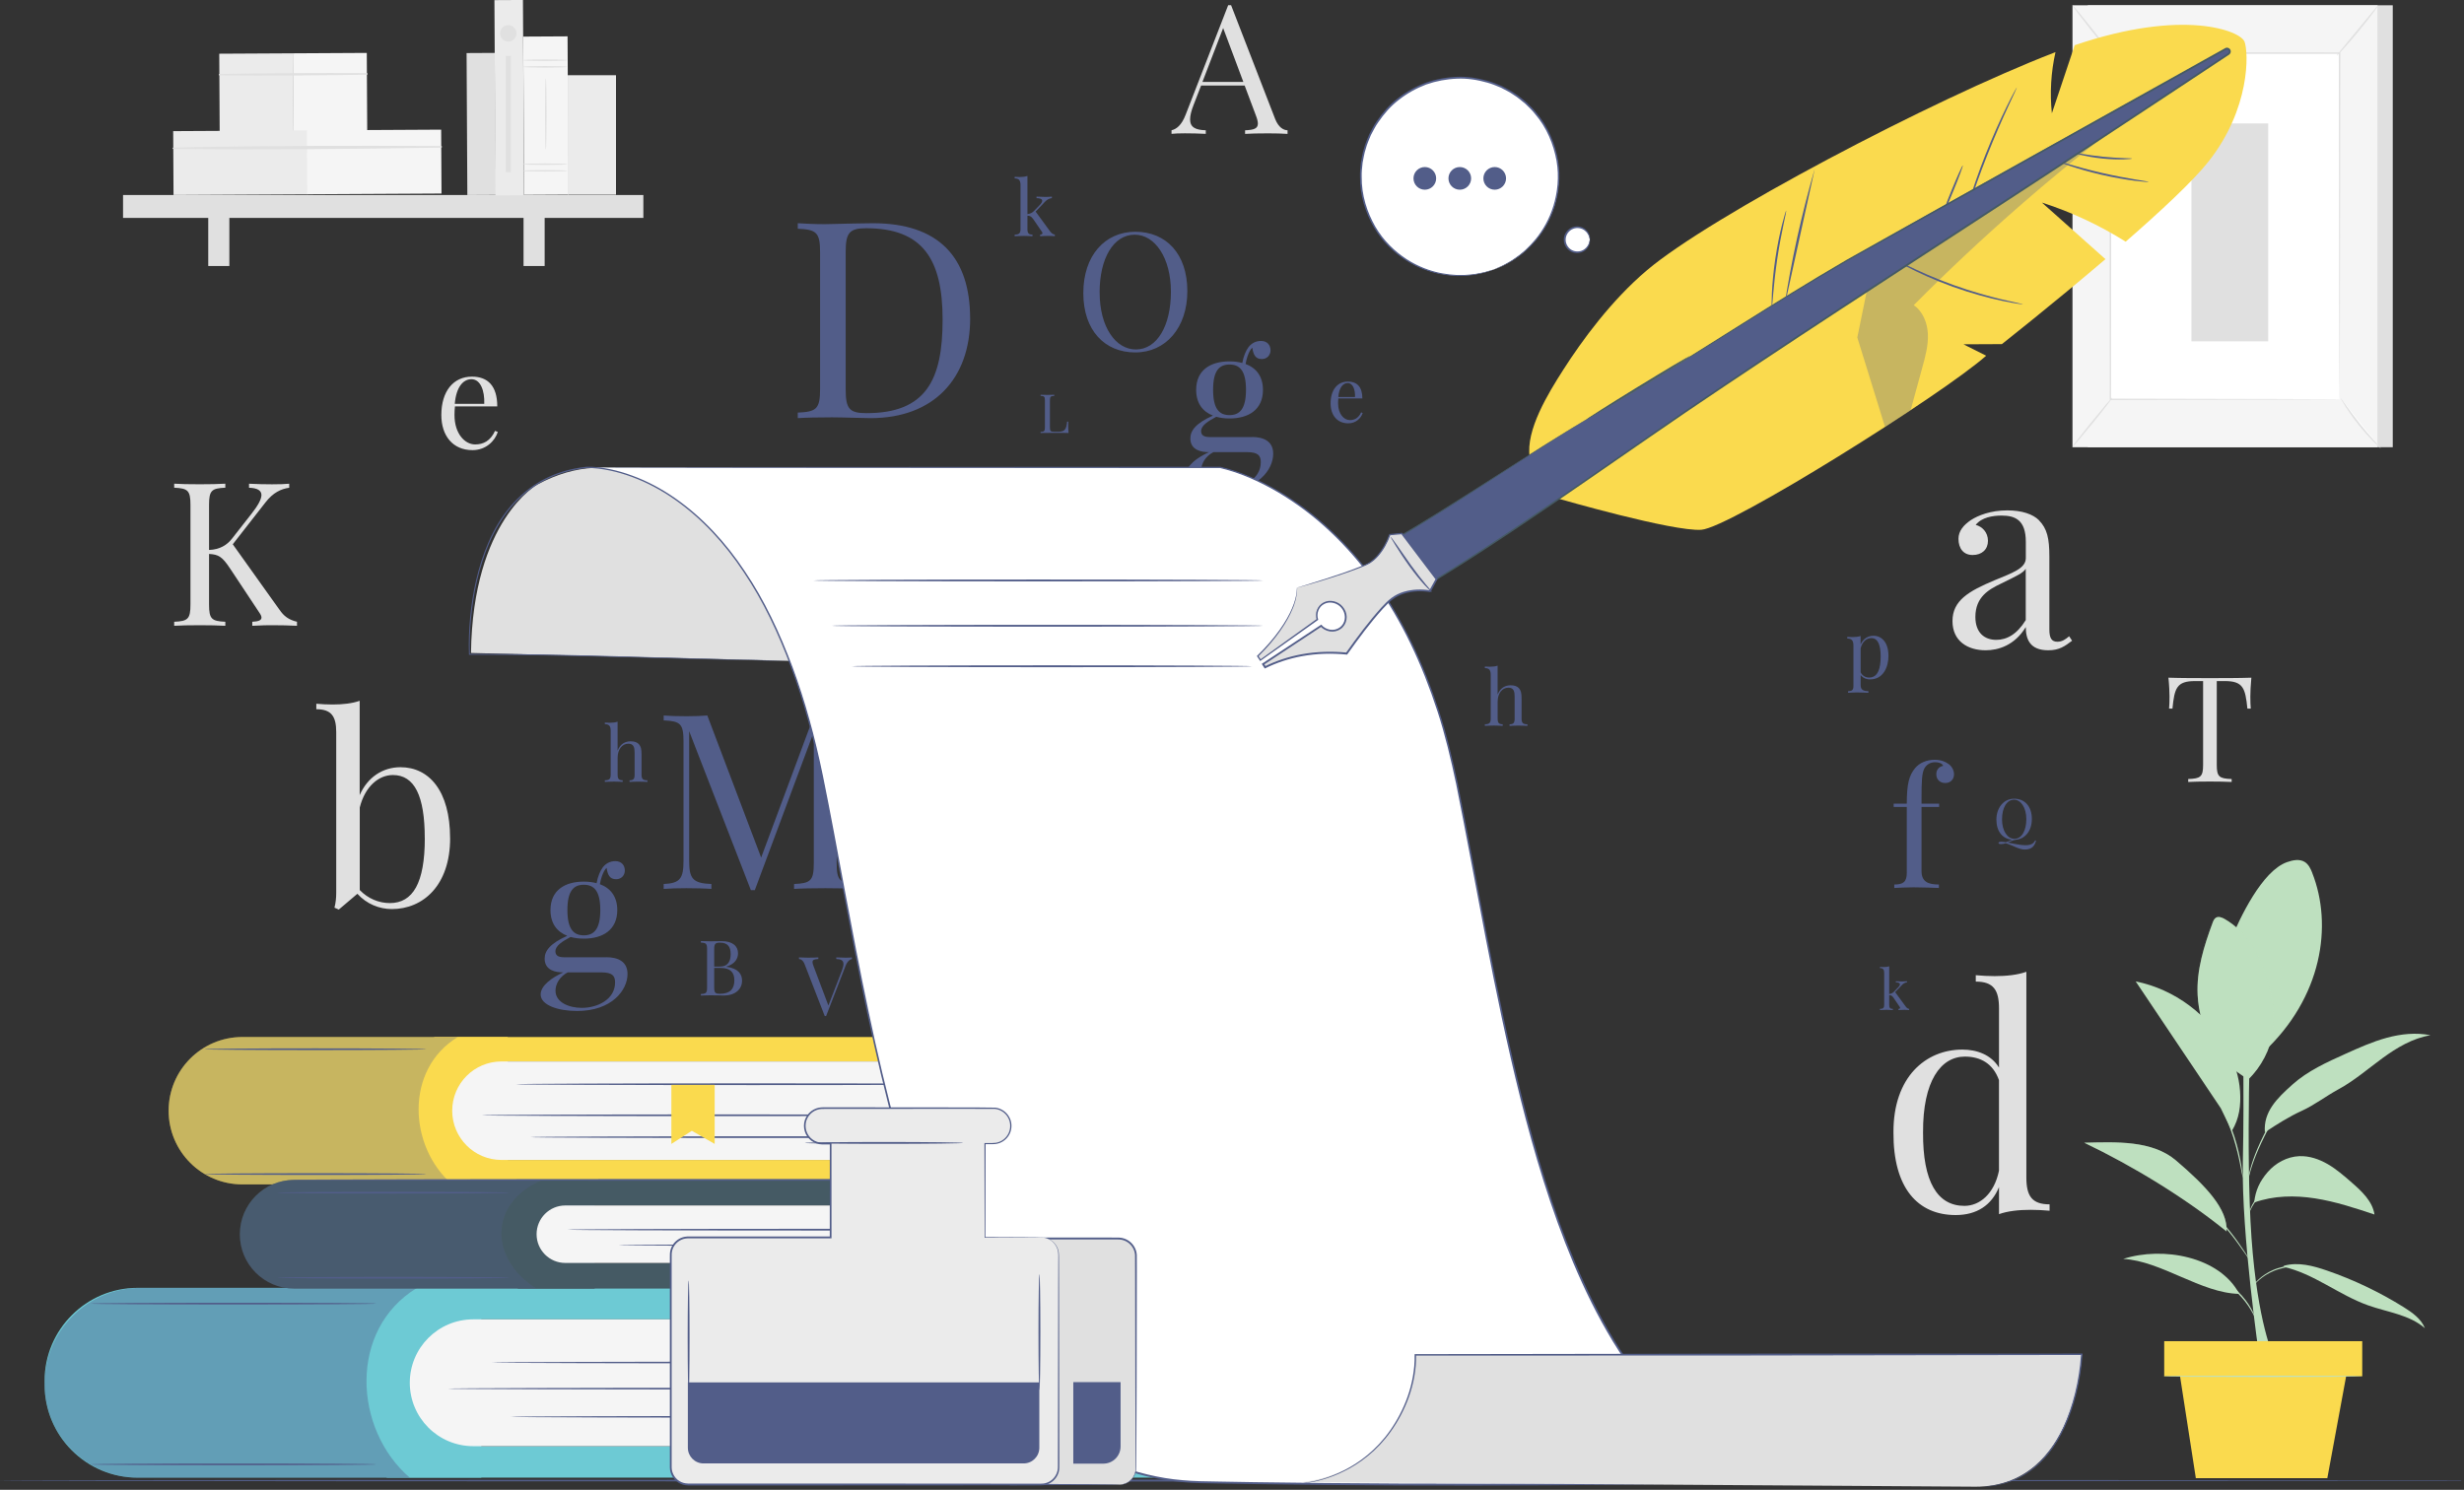 <?xml version="1.0" encoding="UTF-8"?>
<svg xmlns="http://www.w3.org/2000/svg" width="678" height="410" viewBox="0 0 678 410" fill="none">
  <rect x="0" y="0" width="678" height="410" fill="#333333" stroke="none"/>
  <g clip-path="url(#clip0_62_5568)">
    <path d="M136.979 118.88C136.159 121.37 133.709 123.88 130.009 123.88C124.609 123.88 121.439 119.93 121.439 114.22C121.439 107.67 124.749 103.65 129.859 103.65C134.229 103.65 136.829 106.21 136.829 111.84H125.189C125.099 112.55 125.059 113.4 125.059 114.22C125.059 119.33 127.899 122.31 130.749 122.31C132.989 122.31 134.929 121.36 136.219 118.58L136.969 118.87L136.979 118.88ZM125.139 111.13H133.249C133.379 107.49 132.209 104.36 129.719 104.36C127.499 104.36 125.539 106.43 125.139 111.13Z" fill="#E0E0E0"></path>
    <path d="M619.21 191.68C619.21 192.99 619.25 194.15 619.33 195.01H618.4C617.83 189.37 617.23 187.43 612.17 187.43H609.97V210.49C609.97 213.78 610.66 214.27 614.07 214.39V215.2C612.65 215.12 610.31 215.08 608.11 215.08C605.68 215.08 603.4 215.12 602.11 215.2V214.39C605.51 214.27 606.21 213.78 606.21 210.49V187.43H604.01C598.94 187.43 598.33 189.37 597.78 195.01H596.85C596.93 194.16 596.97 192.99 596.97 191.68C596.97 190.67 596.89 188.55 596.67 186.5C600.03 186.62 604.78 186.62 608.11 186.62C611.44 186.62 616.13 186.62 619.49 186.5C619.29 188.56 619.21 190.68 619.21 191.68Z" fill="#E0E0E0"></path>
    <path d="M136.237 14.562L128.387 14.605L128.598 53.684L136.448 53.642L136.237 14.562Z" fill="#E0E0E0"></path>
    <path d="M80.668 14.673L60.328 14.783L60.445 36.363L80.785 36.253L80.668 14.673Z" fill="#EBEBEB"></path>
    <path d="M100.928 14.563L80.588 14.674L80.705 36.253L101.044 36.143L100.928 14.563Z" fill="#F5F5F5"></path>
    <path d="M60.37 20.74C73.889 20.85 87.439 20.77 100.949 20.55C101.229 20.55 101.229 20.12 100.949 20.12C87.43 20.05 73.879 20.12 60.37 20.37C60.13 20.37 60.13 20.74 60.37 20.74Z" fill="#E0E0E0"></path>
    <path d="M84.614 35.891L47.654 36.091L47.749 53.671L84.709 53.471L84.614 35.891Z" fill="#EBEBEB"></path>
    <path d="M121.391 35.682L84.432 35.882L84.527 53.462L121.486 53.262L121.391 35.682Z" fill="#F5F5F5"></path>
    <path d="M47.68 40.98C72.23 41.26 96.87 41.01 121.41 40.62C121.69 40.62 121.69 40.19 121.41 40.19C96.86 40.06 72.22 40.07 47.68 40.62C47.44 40.62 47.44 40.99 47.68 40.99V40.98Z" fill="#E0E0E0"></path>
    <path d="M177.029 53.67H33.859V59.97H177.029V53.67Z" fill="#E0E0E0"></path>
    <path d="M63.109 56.7H57.299V73.21H63.109V56.7Z" fill="#E0E0E0"></path>
    <path d="M149.869 56.7H144.059V73.21H149.869V56.7Z" fill="#E0E0E0"></path>
    <path d="M143.897 -0.009L136.047 0.033L136.338 53.782L144.188 53.74L143.897 -0.009Z" fill="#EBEBEB"></path>
    <path d="M156.171 10.004L143.971 10.07L144.206 53.63L156.406 53.564L156.171 10.004Z" fill="#F5F5F5"></path>
    <path d="M156.089 18.4C156.089 18.52 153.359 18.61 149.989 18.61C146.619 18.61 143.889 18.52 143.889 18.4C143.889 18.28 146.619 18.19 149.989 18.19C153.359 18.19 156.089 18.28 156.089 18.4Z" fill="#E0E0E0"></path>
    <path d="M156.089 16.57C156.089 16.69 153.359 16.78 149.989 16.78C146.619 16.78 143.889 16.69 143.889 16.57C143.889 16.45 146.619 16.36 149.989 16.36C153.359 16.36 156.089 16.45 156.089 16.57Z" fill="#E0E0E0"></path>
    <path d="M156.089 47.01C156.089 47.13 153.359 47.22 149.989 47.22C146.619 47.22 143.889 47.13 143.889 47.01C143.889 46.89 146.619 46.8 149.989 46.8C153.359 46.8 156.089 46.89 156.089 47.01Z" fill="#E0E0E0"></path>
    <path d="M156.089 45.18C156.089 45.3 153.359 45.39 149.989 45.39C146.619 45.39 143.889 45.3 143.889 45.18C143.889 45.06 146.619 44.97 149.989 44.97C153.359 44.97 156.089 45.06 156.089 45.18Z" fill="#E0E0E0"></path>
    <path d="M150.189 41.19C150.069 41.19 149.979 36.8 149.979 31.37C149.979 25.94 150.069 21.55 150.189 21.55C150.309 21.55 150.399 25.94 150.399 31.37C150.399 36.8 150.309 41.19 150.189 41.19Z" fill="#E0E0E0"></path>
    <path d="M169.499 20.7H156.219V53.58H169.499V20.7Z" fill="#EBEBEB"></path>
    <path d="M142.12 9.18C142.12 10.43 141.11 11.44 139.86 11.44C138.61 11.44 137.6 10.43 137.6 9.18C137.6 7.93 138.61 6.92 139.86 6.92C141.11 6.92 142.12 7.93 142.12 9.18Z" fill="#E0E0E0"></path>
    <path d="M140.56 15.39H139.16V47.37H140.56V15.39Z" fill="#E0E0E0"></path>
    <path d="M658.399 1.45H574.479V123.08H658.399V1.45Z" fill="#E0E0E0"></path>
    <path d="M654.19 1.45H570.27V123.08H654.19V1.45Z" fill="#F5F5F5"></path>
    <path d="M643.759 14.62H580.699V109.91H643.759V14.62Z" fill="white"></path>
    <path d="M643.759 109.9C643.759 109.9 643.759 109.74 643.749 109.43C643.749 109.12 643.749 108.67 643.739 108.08C643.739 106.88 643.729 105.13 643.709 102.85C643.699 98.28 643.679 91.63 643.649 83.22C643.619 66.42 643.589 42.63 643.549 14.61L643.759 14.82C624.489 14.82 603.139 14.83 580.699 14.84L580.929 14.61C580.909 50.56 580.899 83.7 580.879 109.89L580.699 109.71C599.909 109.75 615.649 109.78 626.599 109.81C632.079 109.83 636.359 109.85 639.279 109.86C640.729 109.86 641.849 109.88 642.609 109.88C643.359 109.88 643.759 109.9 643.759 109.9C643.759 109.9 643.389 109.91 642.649 109.92C641.889 109.92 640.789 109.93 639.359 109.94C636.449 109.95 632.179 109.97 626.719 109.99C615.739 110.01 599.959 110.05 580.699 110.09H580.519V109.91C580.509 83.71 580.489 50.57 580.469 14.63V14.4H580.699C603.139 14.4 624.489 14.41 643.759 14.42H643.969V14.63C643.929 42.7 643.889 66.54 643.869 83.38C643.849 91.77 643.829 98.41 643.809 102.96C643.799 105.22 643.789 106.96 643.779 108.14C643.779 108.72 643.779 109.16 643.769 109.47C643.769 109.77 643.759 109.91 643.759 109.91V109.9Z" fill="#E0E0E0"></path>
    <path d="M654.429 1.45C654.429 1.45 653.909 2.32 652.929 3.62C651.959 4.92 650.569 6.7 648.989 8.61C647.409 10.53 645.929 12.23 644.839 13.43C643.749 14.64 643.039 15.36 642.989 15.31C642.939 15.27 643.559 14.47 644.589 13.22C645.719 11.86 647.099 10.18 648.629 8.32C650.159 6.46 651.539 4.78 652.669 3.42C653.709 2.17 654.369 1.41 654.419 1.45H654.429Z" fill="#E0E0E0"></path>
    <path d="M644.08 109.6C647.21 114.58 650.91 119.21 655.08 123.36L644.08 109.6Z" fill="white"></path>
    <path d="M655.08 123.35C655.08 123.35 654.29 122.74 653.16 121.61C652.03 120.47 650.54 118.84 649.01 116.93C647.48 115.02 646.22 113.2 645.36 111.85C644.5 110.5 644.03 109.63 644.08 109.6C644.14 109.56 644.7 110.38 645.63 111.67C646.56 112.97 647.86 114.74 649.37 116.64C650.89 118.54 652.33 120.2 653.4 121.38C654.46 122.57 655.13 123.3 655.08 123.35Z" fill="#E0E0E0"></path>
    <path d="M570.26 122.98C573.92 118.46 577.59 113.94 581.25 109.42L570.26 122.98Z" fill="white"></path>
    <path d="M581.249 109.42C581.349 109.5 578.969 112.6 575.929 116.34C572.889 120.09 570.349 123.06 570.259 122.98C570.159 122.9 572.539 119.8 575.579 116.06C578.609 112.32 581.149 109.34 581.249 109.42Z" fill="#E0E0E0"></path>
    <path d="M570.269 1.45C570.369 1.37 572.759 4.23 575.599 7.83C578.449 11.43 580.679 14.41 580.579 14.49C580.479 14.57 578.089 11.71 575.239 8.11C572.389 4.51 570.159 1.53 570.259 1.45H570.269Z" fill="#E0E0E0"></path>
    <path d="M624.12 33.97H603V93.93H624.12V33.97Z" fill="#E0E0E0"></path>
    <path d="M350.849 32.68C351.839 35.2 353.249 35.81 354.289 35.86V36.85C352.929 36.75 350.849 36.7 348.949 36.7C346.379 36.7 343.999 36.75 342.599 36.85V35.86C344.999 35.76 346.119 35.4 346.119 34.02C346.119 33.44 345.929 32.69 345.539 31.69L342.479 23.54H330.499L328.459 28.8C327.779 30.52 327.469 31.86 327.469 32.87C327.469 35.03 328.949 35.78 331.789 35.85V36.84C329.899 36.74 327.809 36.69 326.069 36.69C324.329 36.69 323.349 36.74 322.359 36.84V35.85C323.649 35.56 325.129 34.52 326.259 31.53L337.949 1.43H338.749L350.849 32.67V32.68ZM336.569 7.72L330.869 22.54H342.119L336.569 7.72Z" fill="#E0E0E0"></path>
    <path d="M557.58 324.07C557.58 329.11 559.1 331.44 563.97 331.44V333.2C562.21 333.04 560.45 332.95 558.77 332.95C555.49 332.95 552.46 333.28 550.05 334.14V326.69C548 331.69 543.95 334.39 538.13 334.39C527.65 334.39 520.93 326.9 521.01 311.66C520.93 296.38 529.9 288.85 539.97 288.85C543.94 288.85 547.87 290.24 550.05 293.81V277.51C550.05 272.47 548.53 270.14 543.66 270.14V268.38C545.42 268.54 547.18 268.63 548.86 268.63C552.14 268.63 555.17 268.3 557.58 267.44V324.08V324.07ZM550.04 322.19V297.25C548.4 292.7 545 290.78 540.66 290.78C534.03 290.78 529.07 297.5 529.15 311.67C529.07 325.23 533.08 331.86 540.54 331.86C544.76 331.86 548.73 328.54 550.04 322.19Z" fill="#E0E0E0"></path>
    <path d="M561.03 143.17C563.31 145.49 563.91 148.15 563.91 153.24V173.21C563.91 175.53 564.47 176.61 566.12 176.61C567.42 176.61 568.37 175.94 569.35 175.1L570.16 176.33C568.16 177.84 566.65 178.96 563.6 178.96C558.58 178.96 557.42 175.94 557.42 172.57C554.33 177.66 549.8 178.96 546.37 178.96C541.56 178.96 537.25 176.54 537.25 170.92C537.25 165.3 541.64 162.71 548.83 159.69C553.64 157.69 557.43 156.46 557.43 153.58V149.12C557.43 143.08 554.48 141.89 550.76 141.89C548.3 141.89 545.29 142.38 543.64 144.45C545.43 144.91 547.01 146.49 547.01 148.84C547.01 151.19 545.36 152.74 542.8 152.74C540.24 152.74 538.9 150.88 538.9 148.28C538.9 146.17 540.27 144.52 542.27 143.16C544.31 141.83 547.74 140.46 552.34 140.46C556.38 140.46 559.39 141.51 561.04 143.16L561.03 143.17ZM557.41 156.54C556.64 157.7 555.06 158.43 550.53 160.65C547.37 162.16 543.55 164.23 543.55 169.77C543.55 174.09 546.01 176.09 549.3 176.09C552.18 176.09 554.99 174.58 557.41 170.65V156.54Z" fill="#E0E0E0"></path>
    <path d="M123.859 230.7C123.859 243.62 116.449 250.18 107.819 250.18C104.379 250.18 100.869 248.78 98.339 245.97L93.219 250.32L92.029 249.79C92.379 248.53 92.519 247.09 92.519 245.65V201.5C92.519 197.18 91.219 195.18 87.039 195.18V193.67C88.549 193.81 90.059 193.88 91.499 193.88C94.309 193.88 96.899 193.6 98.969 192.86V218.83C101.109 213.92 105.289 211.14 110.199 211.14C118.029 211.14 123.849 217.6 123.849 230.69L123.859 230.7ZM116.879 230.7C116.879 219.05 114.069 213.29 108.109 213.29C104.279 213.29 100.459 216.34 98.989 222.24V244.95C101.309 247.34 104.289 248.53 107.269 248.53C113.659 248.53 116.889 242.91 116.889 230.7H116.879Z" fill="#E0E0E0"></path>
    <path d="M76.87 167.74C78.08 169.57 79.46 170.57 81.72 171.11V172.22C79.97 172.11 76.92 172.06 75.11 172.06C73.84 172.06 72.12 172.06 69.42 172.22V171.11C71.12 171.03 71.95 170.71 71.95 169.95C71.95 169.6 71.76 169.17 71.38 168.63L63.32 156.47C61.11 153.13 60.08 152.59 57.52 152.45V166.36C57.52 170.38 58.25 170.94 62 171.11V172.22C60.3 172.11 57.52 172.06 54.99 172.06C52.13 172.06 49.46 172.11 47.93 172.22V171.11C51.68 170.95 52.41 170.38 52.41 166.36V138.97C52.41 134.95 51.68 134.39 47.93 134.22V133.11C49.47 133.22 52.14 133.27 54.99 133.27C57.52 133.27 60.3 133.22 62 133.11V134.22C58.25 134.38 57.52 134.95 57.52 138.97V151.35C60.51 151.24 62.48 149.97 63.83 148.25L69.11 141.51C70.92 139.22 71.94 137.44 71.94 136.23C71.94 135.02 70.86 134.29 68.52 134.23V133.12C70.62 133.23 72.94 133.28 74.86 133.28C76.78 133.28 78.47 133.23 79.58 133.12V134.23C77.31 134.55 75.16 135.55 73.06 138.25L64.05 149.79L76.86 167.75L76.87 167.74Z" fill="#E0E0E0"></path>
    <path d="M666.26 407.47C666.26 407.47 667.13 407.45 668.93 407.44C670.74 407.44 673.49 407.42 677.24 407.41V407.53C641.16 407.55 505.64 407.63 344.12 407.73C249.08 407.7 163.05 407.67 100.77 407.65C69.64 407.62 44.44 407.59 27.03 407.57C18.33 407.55 11.57 407.53 6.98 407.52C4.69 407.51 2.95 407.5 1.77 407.49C0.6 407.49 -0.01 407.46 -0.01 407.46C-0.01 407.46 0.59 407.44 1.77 407.43C2.95 407.43 4.7 407.42 6.98 407.4C11.57 407.39 18.33 407.37 27.03 407.35C44.45 407.33 69.64 407.3 100.77 407.27C163.05 407.25 249.08 407.22 344.12 407.19C505.64 407.29 641.16 407.37 677.24 407.39V407.52C673.48 407.51 670.74 407.5 668.93 407.49C667.12 407.48 666.26 407.46 666.26 407.46V407.47Z" fill="#525D89"></path>
    <path d="M621.649 373.27C621.649 373.27 616.739 339.54 617.149 319.91C617.559 300.28 617.129 278.2 617.129 278.2H619.389C619.389 278.2 617.859 317.16 619.529 340.65C621.189 364.13 625.579 373.26 625.579 373.26H621.649" fill="#BEE0BF"></path>
    <path d="M636.261 240.25C635.811 239.1 635.251 237.9 634.201 237.23C632.771 236.32 630.891 236.7 629.281 237.27C622.451 239.69 616.391 252.42 613.631 259.12L622.701 289.68C639.071 274.49 641.901 254.57 636.251 240.25H636.261Z" fill="#BEE0BF"></path>
    <path d="M633.671 238.47C633.671 238.47 633.641 238.61 633.541 238.87C633.421 239.16 633.281 239.53 633.101 239.98C632.701 240.94 632.141 242.34 631.481 244.08C630.141 247.55 628.441 252.4 626.921 257.87C625.411 263.34 624.361 268.37 623.721 272.04C623.401 273.87 623.151 275.36 623.001 276.39C622.921 276.87 622.861 277.26 622.811 277.57C622.761 277.84 622.731 277.98 622.721 277.98C622.711 277.98 622.721 277.83 622.741 277.56C622.771 277.25 622.811 276.85 622.861 276.37C622.971 275.33 623.171 273.84 623.461 272C624.041 268.32 625.041 263.26 626.561 257.78C628.081 252.3 629.831 247.45 631.231 244C631.931 242.27 632.531 240.89 632.961 239.94C633.171 239.5 633.341 239.14 633.471 238.85C633.591 238.6 633.661 238.48 633.671 238.48V238.47Z" fill="#BEE0BF"></path>
    <path d="M618.68 297.01C610.18 292.31 605.17 283.48 604.7 273.77C604.37 266.99 606.46 260.33 608.82 253.97C609.02 253.42 609.27 252.82 609.78 252.53C610.49 252.13 611.39 252.49 612.1 252.89C618.28 256.41 622.02 263.11 624.01 269.94C625.34 274.48 626.02 279.27 625.41 283.96C624.8 288.65 622.12 293.75 618.68 297.01Z" fill="#BEE0BF"></path>
    <path d="M618.681 297.01C618.681 297.01 618.661 296.87 618.651 296.6C618.651 296.29 618.641 295.9 618.631 295.43C618.631 294.41 618.591 292.94 618.501 291.12C618.341 287.49 617.861 282.48 616.921 277C615.981 271.53 614.831 266.63 613.991 263.08C613.571 261.35 613.231 259.93 612.981 258.89C612.871 258.43 612.791 258.05 612.721 257.75C612.661 257.49 612.641 257.35 612.651 257.34C612.661 257.33 612.711 257.47 612.791 257.73C612.881 258.03 612.991 258.4 613.121 258.86C613.401 259.84 613.791 261.26 614.241 263.03C615.151 266.56 616.341 271.46 617.281 276.95C618.221 282.44 618.661 287.47 618.751 291.12C618.801 292.94 618.801 294.42 618.751 295.44C618.731 295.92 618.711 296.3 618.701 296.61C618.691 296.88 618.671 297.02 618.661 297.02L618.681 297.01Z" fill="#BEE0BF"></path>
    <g opacity="0.3">
      <path d="M618.68 297.01C610.18 292.31 605.17 283.48 604.7 273.77C604.37 266.99 606.46 260.33 608.82 253.97C609.02 253.42 609.27 252.82 609.78 252.53C610.49 252.13 611.39 252.49 612.1 252.89C618.28 256.41 622.02 263.11 624.01 269.94C625.34 274.48 626.02 279.27 625.41 283.96C624.8 288.65 622.12 293.75 618.68 297.01Z" fill="#BEE0BF"></path>
    </g>
    <path d="M628.27 348.62C636.64 350.46 643.529 356.36 651.599 359.23C656.939 361.13 662.979 361.8 667.24 365.53C666.22 362.95 663.79 361.23 661.43 359.75C654.79 355.6 647.679 352.21 640.289 349.66C636.489 348.35 632.37 347.25 628.5 348.33" fill="#BEE0BF"></path>
    <path d="M616.17 356.08C605.69 355.91 594.66 346.99 584.23 346.46C595.14 342.94 610.77 345.81 616.17 356.08Z" fill="#BEE0BF"></path>
    <path d="M620.27 330.94C625.59 329.02 631.43 328.93 637.02 329.8C642.61 330.67 648.01 332.46 653.37 334.24C652.83 330.6 649.89 327.87 647.12 325.45C645.04 323.63 642.94 321.8 640.55 320.4C638.16 319.01 635.44 318.06 632.67 318.18C629.34 318.32 626.16 320.04 623.98 322.56C621.79 325.08 620.62 327.62 620.26 330.93" fill="#BEE0BF"></path>
    <path d="M598.76 319.37C592.16 313.74 582.17 314.29 573.5 314.48C586.83 320.85 601.19 329.59 612.67 338.89C613.02 332.76 607.09 326.48 598.76 319.37Z" fill="#BEE0BF"></path>
    <g opacity="0.3">
      <path d="M598.76 319.37C592.16 313.74 582.17 314.29 573.5 314.48C586.83 320.85 601.19 329.59 612.67 338.89C613.02 332.76 607.09 326.48 598.76 319.37Z" fill="#BEE0BF"></path>
    </g>
    <path d="M623.23 311.6C626.55 309.39 629.9 307.28 633.37 305.7C636.84 304.12 640.08 301.61 643.43 299.79C647.78 297.44 651.54 294.16 655.53 291.24C659.52 288.32 663.9 285.69 668.79 284.91C664.81 284.09 660.65 284.54 656.72 285.61C652.8 286.68 649.07 288.36 645.36 290.03C640.21 292.35 634.98 294.72 630.77 298.49C626.56 302.25 622.76 305.97 623.21 311.59" fill="#BEE0BF"></path>
    <path d="M651.4 356.08C651.4 356.08 651.28 356.04 651.07 355.94C650.82 355.81 650.52 355.66 650.16 355.47C649.37 355.05 648.24 354.43 646.81 353.71C646.1 353.34 645.32 352.95 644.47 352.55C643.63 352.13 642.72 351.72 641.75 351.3C639.82 350.47 637.65 349.61 635.3 349.05C632.95 348.47 630.61 348.35 628.58 348.88C627.56 349.13 626.59 349.37 625.73 349.73C624.87 350.08 624.1 350.49 623.43 350.91C622.09 351.76 621.15 352.65 620.54 353.3C619.93 353.95 619.64 354.35 619.61 354.33C619.6 354.33 619.66 354.22 619.8 354.02C619.93 353.82 620.14 353.55 620.43 353.2C621.01 352.52 621.93 351.58 623.28 350.69C623.95 350.25 624.73 349.81 625.6 349.45C626.47 349.07 627.46 348.81 628.49 348.55C630.57 347.98 633 348.1 635.38 348.69C637.77 349.26 639.94 350.14 641.88 350.99C642.85 351.42 643.76 351.84 644.6 352.27C645.45 352.68 646.22 353.09 646.92 353.47C648.33 354.22 649.45 354.88 650.22 355.34C650.57 355.55 650.86 355.73 651.1 355.87C651.3 356 651.4 356.07 651.39 356.08H651.4Z" fill="#BEE0BF"></path>
    <path d="M608.359 350.88C608.359 350.88 608.599 350.93 609.019 351.07C609.439 351.21 610.019 351.46 610.729 351.81C612.139 352.51 613.989 353.69 615.739 355.36C617.479 357.03 618.739 358.84 619.489 360.22C619.869 360.91 620.139 361.49 620.299 361.9C620.459 362.31 620.539 362.54 620.519 362.55C620.459 362.58 620.069 361.69 619.259 360.36C618.459 359.03 617.189 357.28 615.479 355.64C613.769 354 611.969 352.8 610.609 352.05C609.249 351.3 608.349 350.94 608.369 350.88H608.359Z" fill="#BEE0BF"></path>
    <path d="M585.171 318.85C585.171 318.85 585.331 318.88 585.621 318.98C585.941 319.1 586.361 319.24 586.881 319.43C587.441 319.64 588.101 319.88 588.861 320.16C589.631 320.45 590.471 320.87 591.421 321.29C595.191 323 600.211 325.88 605.061 329.98C607.451 332.06 609.611 334.18 611.421 336.24C613.221 338.31 614.751 340.26 615.931 341.96C617.131 343.65 618.031 345.07 618.651 346.04C618.941 346.5 619.181 346.87 619.371 347.16C619.531 347.42 619.611 347.56 619.601 347.56C619.591 347.56 619.491 347.44 619.311 347.2C619.131 346.96 618.861 346.59 618.531 346.11C617.871 345.16 616.931 343.77 615.711 342.1C614.501 340.42 612.961 338.5 611.151 336.45C609.341 334.41 607.181 332.31 604.801 330.24C599.981 326.17 595.021 323.27 591.291 321.5C590.351 321.07 589.521 320.63 588.761 320.32C588.011 320.02 587.361 319.75 586.811 319.53C586.301 319.32 585.901 319.15 585.581 319.02C585.301 318.9 585.151 318.83 585.161 318.82L585.171 318.85Z" fill="#BEE0BF"></path>
    <path d="M635.991 325.05C635.991 325.05 635.691 325.03 635.151 324.94C634.861 324.89 634.541 324.83 634.191 324.76C633.821 324.69 633.381 324.69 632.901 324.64C631.021 324.5 628.271 324.66 625.701 326.06C624.401 326.72 623.311 327.6 622.421 328.49C621.521 329.37 620.831 330.29 620.311 331.09C619.261 332.7 618.931 333.86 618.871 333.84C618.851 333.84 618.911 333.54 619.081 333.02C619.271 332.51 619.571 331.78 620.081 330.95C620.581 330.11 621.251 329.16 622.171 328.24C623.071 327.32 624.181 326.4 625.521 325.72C628.171 324.27 631.011 324.16 632.921 324.37C633.401 324.44 633.841 324.46 634.221 324.55C634.571 324.64 634.891 324.72 635.181 324.79C635.701 324.93 635.991 325.01 635.981 325.04L635.991 325.05Z" fill="#BEE0BF"></path>
    <path d="M646.52 292.38C646.52 292.38 646.39 292.48 646.12 292.62C645.82 292.78 645.43 292.99 644.95 293.25C643.93 293.8 642.47 294.61 640.69 295.65C638.92 296.71 636.84 298.01 634.62 299.6C632.41 301.19 630.03 303.03 627.84 305.28C626.76 306.41 625.76 307.59 625.07 308.87C624.38 310.19 623.73 311.46 623.12 312.68C621.91 315.12 620.92 317.37 620.21 319.31C619.5 321.24 619.06 322.85 618.79 323.98C618.52 325.1 618.43 325.73 618.39 325.73C618.38 325.73 618.39 325.57 618.43 325.27C618.47 324.97 618.53 324.52 618.65 323.95C618.87 322.81 619.28 321.18 619.96 319.22C620.64 317.26 621.61 314.99 622.81 312.53C623.41 311.3 624.06 310.02 624.74 308.7C625.46 307.36 626.47 306.16 627.57 305.02C629.79 302.75 632.18 300.9 634.42 299.32C636.66 297.74 638.77 296.46 640.56 295.42C642.36 294.4 643.84 293.62 644.88 293.12C645.37 292.88 645.77 292.69 646.08 292.55C646.36 292.42 646.5 292.36 646.51 292.37L646.52 292.38Z" fill="#BEE0BF"></path>
    <path d="M617.141 324.11C617.141 324.11 617.041 323.8 616.931 323.23C616.811 322.58 616.651 321.77 616.471 320.81C616.071 318.77 615.461 315.96 614.491 312.95C613.531 309.93 612.351 307.31 611.501 305.41C611.091 304.52 610.751 303.77 610.481 303.17C610.241 302.64 610.121 302.34 610.141 302.33C610.161 302.32 610.331 302.6 610.611 303.11C610.891 303.62 611.281 304.37 611.741 305.3C612.661 307.17 613.881 309.79 614.851 312.84C615.831 315.88 616.401 318.71 616.741 320.77C616.901 321.8 617.021 322.64 617.081 323.22C617.151 323.8 617.171 324.12 617.141 324.12V324.11Z" fill="#BEE0BF"></path>
    <path d="M616.38 300.27C616.12 296.31 614.83 292.46 612.97 288.96C607.88 279.34 598.33 272.22 587.66 270.09C595.47 281.73 603.28 293.37 611.09 305.01L614.12 311.24C616.18 307.85 616.64 304.23 616.38 300.27Z" fill="#BEE0BF"></path>
    <path d="M650 369.1H595.51V378.76H650V369.1Z" fill="#FADA4E"></path>
    <path d="M599.57 376.84L604.21 406.8H640.39L645.92 376.84H599.57Z" fill="#FADA4E"></path>
    <path d="M649.961 378.77C649.961 378.88 637.671 378.96 622.511 378.96C607.351 378.96 595.061 378.87 595.061 378.77C595.061 378.67 607.351 378.58 622.511 378.58C637.671 378.58 649.961 378.67 649.961 378.77Z" fill="#BEE0BF"></path>
    <path d="M139.7 325.95H66.68C55.48 325.95 46.4 316.87 46.4 305.67C46.4 294.47 55.48 285.39 66.68 285.39H139.7V325.95Z" fill="#FADA4E"></path>
    <path d="M119.49 285.39H282.26C283.88 285.39 285.19 286.7 285.19 288.32V289.19C285.19 290.81 283.88 292.12 282.26 292.12H119.49V285.39Z" fill="#FADA4E"></path>
    <path d="M119.49 319.22H282.26C283.88 319.22 285.19 320.53 285.19 322.15V323.02C285.19 324.64 283.88 325.95 282.26 325.95H119.49V319.22Z" fill="#FADA4E"></path>
    <path d="M280.24 319.22H137.98C130.5 319.22 124.43 313.15 124.43 305.67C124.43 298.19 130.5 292.12 137.98 292.12H280.24C276.42 301.15 276.42 310.18 280.24 319.22Z" fill="#F5F5F5"></path>
    <g opacity="0.3">
      <path d="M124.43 325.95H66.74C55.5 325.95 46.4 316.84 46.4 305.61C46.4 294.44 55.45 285.39 66.62 285.39H125.98C111.29 294.29 112.39 315.59 124.44 325.95H124.43Z" fill="#525D89"></path>
    </g>
    <path d="M262.961 306.93C262.961 307.06 233.761 307.17 197.751 307.17C161.741 307.17 132.531 307.06 132.531 306.93C132.531 306.8 161.721 306.69 197.751 306.69C233.781 306.69 262.961 306.8 262.961 306.93Z" fill="#525D89"></path>
    <path d="M276.381 312.95C276.381 313.08 247.181 313.19 211.171 313.19C175.161 313.19 145.951 313.08 145.951 312.95C145.951 312.82 175.141 312.71 211.171 312.71C247.201 312.71 276.381 312.82 276.381 312.95Z" fill="#525D89"></path>
    <path d="M272.42 298.38C272.42 298.51 243.22 298.62 207.21 298.62C171.2 298.62 141.99 298.51 141.99 298.38C141.99 298.25 171.18 298.14 207.21 298.14C243.24 298.14 272.42 298.25 272.42 298.38Z" fill="#525D89"></path>
    <path d="M117.29 323.11C117.29 323.24 103.62 323.35 86.76 323.35C69.9 323.35 56.23 323.24 56.23 323.11C56.23 322.98 69.9 322.87 86.76 322.87C103.62 322.87 117.29 322.98 117.29 323.11Z" fill="#525D89"></path>
    <path d="M117.29 288.75C117.29 288.88 103.62 288.99 86.76 288.99C69.9 288.99 56.23 288.88 56.23 288.75C56.23 288.62 69.9 288.51 86.76 288.51C103.62 288.51 117.29 288.62 117.29 288.75Z" fill="#525D89"></path>
    <path d="M37.88 354.42H132.43V406.66H37.88C23.75 406.66 12.27 395.19 12.27 381.05V380.03C12.27 365.9 23.739 354.42 37.88 354.42Z" fill="#6DCAD4"></path>
    <path d="M106.4 354.42H316.86C318.48 354.42 319.79 355.73 319.79 357.35V360.16C319.79 361.78 318.48 363.09 316.86 363.09H106.4V354.42Z" fill="#6DCAD4"></path>
    <path d="M106.4 397.99H316.86C318.48 397.99 319.79 399.3 319.79 400.92V403.73C319.79 405.35 318.48 406.66 316.86 406.66H106.4V397.99Z" fill="#6DCAD4"></path>
    <path d="M313.43 397.99H130.21C120.57 397.99 112.76 390.18 112.76 380.54C112.76 370.9 120.57 363.09 130.21 363.09H313.42C308.51 374.72 308.51 386.35 313.42 397.99H313.43Z" fill="#F5F5F5"></path>
    <g opacity="0.4">
      <path d="M112.76 406.67H38.109C23.84 406.67 12.27 395.1 12.27 380.83C12.27 366.25 24.09 354.43 38.669 354.43H114.75C95.84 365.89 97.249 393.33 112.76 406.67Z" fill="#525D89"></path>
    </g>
    <path d="M291.169 382.16C291.169 382.29 253.559 382.4 207.189 382.4C160.819 382.4 123.199 382.29 123.199 382.16C123.199 382.03 160.799 381.92 207.189 381.92C253.579 381.92 291.169 382.03 291.169 382.16Z" fill="#525D89"></path>
    <path d="M308.45 389.92C308.45 390.05 270.84 390.16 224.47 390.16C178.1 390.16 140.48 390.05 140.48 389.92C140.48 389.79 178.08 389.68 224.47 389.68C270.86 389.68 308.45 389.79 308.45 389.92Z" fill="#525D89"></path>
    <path d="M303.349 374.97C303.349 375.1 265.739 375.21 219.369 375.21C172.999 375.21 135.379 375.1 135.379 374.97C135.379 374.84 172.979 374.73 219.369 374.73C265.759 374.73 303.349 374.84 303.349 374.97Z" fill="#525D89"></path>
    <path d="M103.569 403C103.569 403.13 85.969 403.24 64.26 403.24C42.55 403.24 24.939 403.13 24.939 403C24.939 402.87 42.539 402.76 64.26 402.76C85.98 402.76 103.569 402.87 103.569 403Z" fill="#525D89"></path>
    <path d="M103.569 358.76C103.569 358.89 85.969 359 64.26 359C42.55 359 24.939 358.89 24.939 358.76C24.939 358.63 42.539 358.52 64.26 358.52C85.98 358.52 103.569 358.63 103.569 358.76Z" fill="#525D89"></path>
    <path d="M163.63 354.62H80.96C72.7 354.62 66 347.92 66 339.66C66 331.4 72.7 324.7 80.96 324.7H163.63V354.61V354.62Z" fill="#455A64"></path>
    <path d="M142.48 324.7H312.79C314.48 324.7 315.86 326.07 315.86 327.77V328.69C315.86 330.38 314.49 331.76 312.79 331.76H142.48V324.71V324.7Z" fill="#455A64"></path>
    <path d="M142.48 347.57H312.79C314.48 347.57 315.86 348.94 315.86 350.64V351.56C315.86 353.25 314.49 354.63 312.79 354.63H142.48V347.58V347.57Z" fill="#455A64"></path>
    <path d="M310.69 347.57H155.56C151.19 347.57 147.65 344.03 147.65 339.66C147.65 335.29 151.19 331.75 155.56 331.75H310.68C306.69 337.02 306.69 342.3 310.68 347.57H310.69Z" fill="#F5F5F5"></path>
    <g opacity="0.3">
      <path d="M147.65 354.62H80.84C72.65 354.62 66 347.98 66 339.78C66 331.45 72.75 324.7 81.08 324.7H149.27C133.9 331.26 135.05 346.97 147.65 354.61V354.62Z" fill="#525D89"></path>
    </g>
    <path d="M292.601 338.41C292.601 338.54 262.051 338.65 224.371 338.65C186.691 338.65 156.131 338.54 156.131 338.41C156.131 338.28 186.681 338.17 224.371 338.17C262.061 338.17 292.601 338.28 292.601 338.41Z" fill="#525D89"></path>
    <path d="M306.64 342.67C306.64 342.8 276.09 342.91 238.41 342.91C200.73 342.91 170.17 342.8 170.17 342.67C170.17 342.54 200.72 342.43 238.41 342.43C276.1 342.43 306.64 342.54 306.64 342.67Z" fill="#525D89"></path>
    <path d="M140.181 351.64C140.181 351.77 125.881 351.88 108.241 351.88C90.601 351.88 76.301 351.77 76.301 351.64C76.301 351.51 90.601 351.4 108.241 351.4C125.881 351.4 140.181 351.51 140.181 351.64Z" fill="#525D89"></path>
    <path d="M140.181 328.23C140.181 328.36 125.881 328.47 108.241 328.47C90.601 328.47 76.301 328.36 76.301 328.23C76.301 328.1 90.601 327.99 108.241 327.99C125.881 327.99 140.181 328.1 140.181 328.23Z" fill="#525D89"></path>
    <path d="M313.821 324.7C313.821 324.83 261.361 324.94 196.651 324.94C131.941 324.94 79.471 324.83 79.471 324.7C79.471 324.57 131.921 324.46 196.651 324.46C261.381 324.46 313.821 324.57 313.821 324.7Z" fill="#525D89"></path>
    <path d="M184.74 298.56V314.81L190.37 311.2L196.65 314.81V298.56H184.74Z" fill="#FADA4E"></path>
    <path d="M235.679 198.26C231.099 198.46 230.219 199.15 230.219 204.05V237.49C230.219 242.39 231.109 243.09 235.679 243.28V244.63C233.569 244.5 230.219 244.43 227.119 244.43C223.599 244.43 220.369 244.5 218.499 244.63V243.28C223.079 243.08 223.929 242.39 223.929 237.49V201.42L207.699 244.96H206.609L189.629 201.22V236.8C189.629 241.74 190.519 243.09 195.749 243.28V244.63C194.139 244.5 191.169 244.43 188.869 244.43C186.569 244.43 184.099 244.5 182.619 244.63V243.28C187.199 243.08 188.079 241.73 188.079 236.8V204.05C188.079 199.15 187.189 198.46 182.619 198.26V196.91C184.099 197.04 186.599 197.11 188.869 197.11C190.839 197.11 193.149 197.04 194.629 196.91L209.439 236.01L223.919 197.11H227.109C230.199 197.11 233.559 197.04 235.669 196.91V198.26H235.679Z" fill="#525D89"></path>
    <path d="M166.85 263.43C169.98 263.43 172.67 264.57 172.67 268.04C172.67 272.46 168.4 278.23 158.77 278.23C153.75 278.23 148.77 276.7 148.77 273.67C148.77 271.24 151.85 269.04 155.01 267.6H154.84C153.09 267.6 149.87 267.14 149.87 263.82C149.87 261.68 151.35 259.67 156.08 257.54C153.29 256.45 151.47 254.17 151.47 250.46C151.47 245 155.42 242.62 160.64 242.62C161.9 242.62 163.09 242.77 164.16 243.06C164.5 241.19 165.15 239.64 165.91 238.64C166.71 237.64 167.85 236.99 169.31 236.99C171.03 236.99 171.93 238.13 171.93 239.59C171.93 240.92 170.93 241.97 169.55 241.97C167.76 241.97 167.22 240.78 166.91 238.84C166.42 239.28 165.99 240.08 165.58 241.27C165.41 241.83 165.19 242.51 165.07 243.33C167.96 244.4 169.85 246.7 169.85 250.46C169.85 255.92 165.87 258.32 160.66 258.32C159.33 258.32 158.09 258.17 157 257.86C154.77 259.05 152.83 260.26 152.83 261.79C152.83 262.88 153.51 263.44 155.21 263.44H166.88L166.85 263.43ZM169.25 270.37C169.25 268.55 168.5 267.6 165.46 267.6H156.22C154.04 268.72 152.85 270.78 152.85 272.62C152.85 275.99 156.78 277.37 160.1 277.37C164.27 277.37 169.25 275.14 169.25 270.36V270.37ZM156.13 250.45C156.13 255.76 157.88 257.41 160.64 257.41C163.4 257.41 165.18 255.76 165.18 250.45C165.18 245.14 163.43 243.49 160.64 243.49C157.85 243.49 156.13 245.14 156.13 250.45Z" fill="#525D89"></path>
    <path d="M519.641 180.44C519.641 183.64 518.171 186.97 514.571 186.97C513.411 186.97 512.471 186.46 511.981 185.77V188.6C511.981 189.86 512.781 190.2 514.111 190.2V190.66C513.461 190.64 512.211 190.56 510.921 190.56C509.991 190.56 509.001 190.64 508.531 190.66V190.2C509.591 190.2 509.991 189.89 509.991 188.83V177.68C509.991 176.35 509.591 175.73 508.301 175.73V175.27C508.761 175.31 509.231 175.33 509.671 175.33C510.531 175.33 511.331 175.24 511.971 175.03V177.36C512.641 175.83 513.951 174.96 515.511 174.96C517.831 174.96 519.631 176.88 519.631 180.45L519.641 180.44ZM517.491 180.74C517.491 177.23 516.601 175.61 514.921 175.61C513.631 175.61 512.461 176.54 511.981 178.41V185.03C512.391 185.85 513.161 186.46 514.321 186.46C516.771 186.46 517.481 183.89 517.481 180.75L517.491 180.74Z" fill="#525D89"></path>
    <path d="M536.26 210.31C537.16 211.04 537.67 212.03 537.67 213.11C537.67 214.5 536.68 215.49 535.27 215.49C533.86 215.49 532.8 214.59 532.8 213.07C532.8 211.79 533.57 210.98 534.69 210.76C534.51 210.23 533.74 209.77 532.47 209.77C531.08 209.77 530.09 210.45 529.54 211.44C528.83 212.7 528.73 214.88 528.73 220.01V221.18H533.57V222.08H528.73V239.72C528.73 242.65 530.53 243.42 533.51 243.42V244.37C532.12 244.33 529.37 244.19 526.57 244.19C524.5 244.19 522.3 244.32 521.24 244.37V243.42C523.73 243.42 524.68 242.69 524.68 240.18V222.08H521.07V221.18H524.68C524.68 215.87 525.27 213.39 526.99 211.36C528.16 209.95 530.14 209.09 532.34 209.09C534.01 209.09 535.31 209.6 536.26 210.32V210.31Z" fill="#525D89"></path>
    <path d="M234.42 263.48V263.93C233.82 264.06 233.15 264.54 232.63 265.9L227.31 279.63H226.94L221.41 265.38C220.96 264.23 220.33 263.95 219.85 263.93V263.48C220.46 263.52 221.41 263.55 222.27 263.55C223.44 263.55 224.54 263.53 225.17 263.48V263.93C224.09 263.97 223.57 264.14 223.57 264.77C223.57 265.03 223.66 265.38 223.84 265.83L227.94 276.72L231.64 267.15C231.94 266.38 232.09 265.77 232.09 265.3C232.09 264.3 231.4 263.96 230.11 263.93V263.48C230.97 263.52 231.92 263.55 232.72 263.55C233.52 263.55 233.97 263.53 234.42 263.48Z" fill="#525D89"></path>
    <path d="M199.87 266.06C203.22 266.5 204.19 268.16 204.19 269.87C204.19 272.28 202.28 273.97 199.11 273.97C198.48 273.97 197.21 273.91 195.47 273.91C194.48 273.91 193.43 273.93 192.85 273.97V273.55C194.29 273.49 194.56 273.27 194.56 271.73V261.23C194.56 259.69 194.28 259.47 192.85 259.41V258.99C193.44 259.03 194.5 259.05 195.43 259.05C196.76 259.05 198.12 259.01 198.62 259.01C201.58 259.01 203.08 260.38 203.08 262.34C203.08 263.84 202.23 265.29 199.87 266.02V266.06ZM196.52 261.24V266.02H197.94C200.43 266.02 201.05 264.41 201.05 262.57C201.05 260.49 200.2 259.42 198.09 259.42C196.8 259.42 196.52 259.78 196.52 261.24ZM202.07 269.78C202.07 267.63 200.99 266.38 198.3 266.38H196.52V271.73C196.52 273.21 196.8 273.49 198.11 273.49C200.88 273.49 202.07 272.16 202.07 269.78Z" fill="#525D89"></path>
    <path d="M412.11 191.12C412.85 189.22 414.27 188.59 415.7 188.59C416.78 188.59 417.46 188.88 417.94 189.38C418.47 189.96 418.68 190.71 418.68 192.16V197.81C418.68 198.99 419.12 199.33 420.29 199.33V199.77C419.79 199.75 418.68 199.69 417.75 199.69C416.82 199.69 415.82 199.75 415.37 199.77V199.33C416.39 199.33 416.77 198.99 416.77 197.81V191.69C416.77 190.38 416.57 189.25 415.06 189.25C413.32 189.25 412.1 190.84 412.1 193.08V197.8C412.1 198.98 412.48 199.32 413.49 199.32V199.76C413.05 199.74 412.05 199.68 411.12 199.68C410.19 199.68 409.06 199.74 408.58 199.76V199.32C409.75 199.32 410.19 198.98 410.19 197.8V185.73C410.19 184.46 409.81 183.87 408.58 183.87V183.43C409.02 183.47 409.47 183.49 409.89 183.49C410.72 183.49 411.48 183.41 412.09 183.19V191.1L412.11 191.12Z" fill="#525D89"></path>
    <path d="M169.96 206.54C170.7 204.64 172.12 204.01 173.55 204.01C174.63 204.01 175.31 204.3 175.79 204.8C176.32 205.38 176.53 206.13 176.53 207.58V213.23C176.53 214.41 176.97 214.75 178.14 214.75V215.19C177.64 215.17 176.53 215.11 175.6 215.11C174.67 215.11 173.67 215.17 173.22 215.19V214.75C174.24 214.75 174.62 214.41 174.62 213.23V207.11C174.62 205.8 174.42 204.67 172.91 204.67C171.17 204.67 169.95 206.26 169.95 208.5V213.22C169.95 214.4 170.33 214.74 171.34 214.74V215.18C170.9 215.16 169.9 215.1 168.97 215.1C168.04 215.1 166.91 215.16 166.43 215.18V214.74C167.6 214.74 168.04 214.4 168.04 213.22V201.15C168.04 199.88 167.66 199.29 166.43 199.29V198.85C166.87 198.89 167.32 198.91 167.74 198.91C168.57 198.91 169.33 198.83 169.94 198.61V206.52L169.96 206.54Z" fill="#525D89"></path>
    <path d="M524.259 276.85C524.609 277.33 524.879 277.59 525.329 277.65V277.97C525.099 277.96 524.549 277.91 524.079 277.91C523.429 277.91 522.699 277.95 522.379 277.97V277.65C522.669 277.65 522.849 277.53 522.849 277.36C522.849 277.29 522.819 277.21 522.759 277.13L520.999 274.55C520.619 274.02 520.379 273.9 519.839 273.87V276.55C519.839 277.41 520.119 277.65 520.849 277.65V277.97C520.529 277.96 519.789 277.91 519.149 277.91C518.439 277.91 517.639 277.95 517.289 277.97V277.65C518.139 277.65 518.459 277.4 518.459 276.55V267.77C518.459 266.85 518.179 266.42 517.289 266.42V266.1C517.609 266.13 517.939 266.14 518.239 266.14C518.839 266.14 519.399 266.08 519.839 265.92V273.55C520.449 273.47 520.809 273.28 521.159 272.91L522.299 271.73C522.649 271.37 522.789 271.09 522.789 270.88C522.789 270.5 522.299 270.35 521.659 270.35V270.04C522.189 270.07 522.949 270.1 523.389 270.1C523.899 270.1 524.419 270.07 524.729 270.04V270.35C524.229 270.39 523.779 270.63 523.349 271.07L521.479 273.04L524.259 276.84V276.85Z" fill="#525D89"></path>
    <path d="M560.26 231.35C560.01 232.2 559.69 232.74 559.29 233.11C558.9 233.46 558.25 233.8 557.21 233.8C555.58 233.8 554.23 232.83 552.26 232.17C552.12 232.13 551.98 232.1 551.89 232.07C551.48 232.2 551.01 232.29 550.61 232.29C550.19 232.29 549.9 232.2 549.9 231.98C549.9 231.78 550.16 231.66 550.73 231.66C551.07 231.66 551.5 231.7 551.89 231.79C552.6 231.6 553.05 231.31 553.62 231.1C551.03 230.84 549.33 228.84 549.33 225.56C549.33 222.28 551.36 219.81 554.22 219.81C557.08 219.81 559.09 221.86 559.09 225.38C559.09 228.62 557.29 230.86 554.69 231.11C553.77 231.22 553.32 231.6 552.42 231.87C553.96 232.18 556.1 232.61 557.29 232.61C558.77 232.61 559.55 232.2 560.01 231.27L560.24 231.36L560.26 231.35ZM554.28 230.85C556.28 230.85 557.57 228.62 557.57 225.44C557.57 222.26 556.07 220.09 554.18 220.09C552.18 220.09 550.88 222.32 550.88 225.5C550.88 228.68 552.39 230.85 554.28 230.85Z" fill="#525D89"></path>
    <path d="M344.519 120.26C347.649 120.26 350.339 121.4 350.339 124.87C350.339 129.29 346.069 135.06 336.439 135.06C331.419 135.06 326.439 133.53 326.439 130.5C326.439 128.07 329.519 125.87 332.679 124.43H332.509C330.759 124.43 327.539 123.97 327.539 120.65C327.539 118.51 329.019 116.5 333.749 114.37C330.959 113.28 329.139 111 329.139 107.29C329.139 101.83 333.089 99.45 338.309 99.45C339.569 99.45 340.759 99.6 341.829 99.89C342.169 98.02 342.819 96.47 343.579 95.48C344.379 94.48 345.519 93.83 346.979 93.83C348.699 93.83 349.599 94.97 349.599 96.43C349.599 97.76 348.599 98.81 347.219 98.81C345.429 98.81 344.889 97.62 344.579 95.68C344.089 96.12 343.659 96.92 343.249 98.11C343.079 98.67 342.859 99.35 342.739 100.17C345.629 101.24 347.519 103.54 347.519 107.3C347.519 112.76 343.539 115.16 338.329 115.16C336.999 115.16 335.759 115.01 334.669 114.7C332.439 115.89 330.499 117.1 330.499 118.63C330.499 119.72 331.179 120.28 332.879 120.28H344.549L344.519 120.26ZM346.919 127.2C346.919 125.38 346.169 124.43 343.129 124.43H333.889C331.709 125.55 330.519 127.61 330.519 129.45C330.519 132.82 334.449 134.2 337.769 134.2C341.939 134.2 346.919 131.97 346.919 127.19V127.2ZM333.799 107.28C333.799 112.59 335.549 114.24 338.309 114.24C341.069 114.24 342.849 112.59 342.849 107.28C342.849 101.97 341.099 100.32 338.309 100.32C335.519 100.32 333.799 101.97 333.799 107.28Z" fill="#525D89"></path>
    <path d="M266.95 87.66C266.95 104.16 256.96 115.07 239.54 115.07C237.25 115.07 232.18 114.85 228.92 114.85C225.37 114.85 221.63 114.92 219.52 115.07V113.55C224.66 113.33 225.66 112.55 225.66 107.04V69.46C225.66 63.95 224.66 63.17 219.52 62.95V61.43C221.26 61.54 224.11 61.69 226.92 61.69C227.55 61.69 228.14 61.65 228.77 61.65C232.25 61.58 237.31 61.43 240.2 61.43C258.25 61.43 266.94 70.75 266.94 87.65L266.95 87.66ZM232.7 69.31V107.19C232.7 112.48 233.7 113.7 238.4 113.7C254.9 113.7 259.37 104.45 259.37 87.96C259.37 71.47 254.01 62.81 238.32 62.81C233.7 62.81 232.7 64.1 232.7 69.32V69.31Z" fill="#525D89"></path>
    <path d="M290.1 108.95C289.09 108.99 288.9 109.15 288.9 110.23V117.59C288.9 118.67 289.1 118.82 290.1 118.82H291.19C293.05 118.82 293.41 118.11 293.63 116.04H293.97C293.94 116.35 293.93 116.78 293.93 117.26C293.93 117.63 293.96 118.41 294.03 119.16C293.02 119.12 291.62 119.12 290.63 119.12C289.74 119.12 287.78 119.12 286.32 119.16V118.86C287.33 118.82 287.52 118.66 287.52 117.58V110.22C287.52 109.14 287.32 108.99 286.32 108.94V108.64C286.73 108.67 287.45 108.68 288.22 108.68C288.9 108.68 289.65 108.67 290.1 108.64V108.94V108.95Z" fill="#525D89"></path>
    <path d="M326.71 80.12C326.71 90.2 320.76 96.99 312.38 96.99C304 96.99 298.09 90.98 298.09 80.65C298.09 70.32 304.03 63.78 312.42 63.78C320.81 63.78 326.71 69.79 326.71 80.12ZM302.58 80.47C302.58 90.07 307.01 96.17 312.55 96.17C318.41 96.17 322.19 89.63 322.19 80.29C322.19 70.95 317.79 64.59 312.24 64.59C306.36 64.59 302.57 71.13 302.57 80.47H302.58Z" fill="#525D89"></path>
    <path d="M374.961 113.66C374.501 115.08 373.101 116.5 371.001 116.5C367.931 116.5 366.131 114.26 366.131 111.01C366.131 107.29 368.011 105.01 370.911 105.01C373.391 105.01 374.871 106.47 374.871 109.66H368.261C368.211 110.06 368.191 110.55 368.191 111.01C368.191 113.91 369.801 115.61 371.421 115.61C372.691 115.61 373.801 115.07 374.531 113.49L374.951 113.65L374.961 113.66ZM368.241 109.26H372.851C372.921 107.19 372.261 105.42 370.851 105.42C369.591 105.42 368.471 106.6 368.251 109.26H368.241Z" fill="#525D89"></path>
    <path d="M288.769 63.45C289.259 64.11 289.619 64.47 290.249 64.56V65C289.929 64.98 289.179 64.92 288.539 64.92C287.649 64.92 286.639 64.98 286.199 65V64.56C286.599 64.56 286.849 64.4 286.849 64.16C286.849 64.07 286.809 63.95 286.729 63.84L284.299 60.29C283.779 59.57 283.449 59.39 282.709 59.36V63.05C282.709 64.23 283.089 64.57 284.099 64.57V65.01C283.659 64.99 282.639 64.93 281.759 64.93C280.789 64.93 279.679 64.99 279.199 65.01V64.57C280.369 64.57 280.809 64.23 280.809 63.05V50.96C280.809 49.69 280.429 49.1 279.199 49.1V48.66C279.639 48.7 280.089 48.72 280.509 48.72C281.339 48.72 282.099 48.64 282.709 48.42V58.92C283.549 58.81 284.039 58.55 284.529 58.04L286.099 56.42C286.569 55.92 286.769 55.54 286.769 55.25C286.769 54.73 286.099 54.53 285.209 54.53V54.11C285.939 54.15 286.989 54.19 287.599 54.19C288.299 54.19 289.019 54.15 289.439 54.11V54.53C288.749 54.59 288.129 54.91 287.539 55.52L284.969 58.23L288.789 63.46L288.769 63.45Z" fill="#525D89"></path>
    <path d="M129.6 179.7L220.39 181.97C220.39 181.97 190.9 110.08 147.86 133.35C147.86 133.35 130.11 143.04 129.6 179.7Z" fill="#E0E0E0"></path>
    <path d="M161.561 128.64C161.561 128.64 208.801 126.17 226.491 214.75C241.901 291.95 254.391 406.44 330.471 407.93C406.561 409.43 474.021 407.93 474.021 407.93H504.681C428.591 406.43 416.421 291.87 400.701 214.75C384.981 137.63 335.771 128.64 335.771 128.64H161.561Z" fill="white"></path>
    <path d="M161.56 128.64C161.56 128.64 162.59 128.62 164.6 128.61C166.62 128.61 169.61 128.6 173.54 128.58C181.41 128.57 193.03 128.55 208.04 128.53C238.06 128.51 281.61 128.48 335.77 128.45H335.8C341.37 129.74 346.71 132.16 351.83 135.13C356.93 138.14 361.8 141.78 366.28 146.01C375.28 154.44 382.78 165.05 388.5 176.94C391.37 182.88 393.83 189.14 395.94 195.61C398.06 202.08 399.66 208.82 401.12 215.67C403.91 229.4 406.46 243.57 409.27 258.07C412.08 272.56 415.12 287.38 418.89 302.36C422.68 317.33 427.16 332.5 433.37 347.32C436.49 354.72 440.05 362.02 444.29 369C448.55 375.96 453.5 382.62 459.41 388.43C465.31 394.24 472.23 399.16 479.97 402.47C487.69 405.81 496.16 407.48 504.68 407.66V408.18C498.37 408.18 491.98 408.18 485.52 408.18C482.29 408.18 479.04 408.18 475.78 408.18C472.52 408.18 469.24 408.29 465.95 408.33C452.78 408.55 439.39 408.69 425.9 408.77C398.48 408.94 371.48 408.82 345.04 408.43C341.73 408.37 338.44 408.32 335.15 408.26C331.87 408.2 328.57 408.2 325.3 407.88C322.03 407.61 318.79 407.06 315.62 406.3C312.44 405.56 309.34 404.53 306.34 403.29C303.33 402.07 300.44 400.59 297.69 398.9C294.93 397.23 292.3 395.37 289.83 393.32C287.35 391.29 285 389.11 282.82 386.79C280.62 384.49 278.55 382.07 276.63 379.56C268.89 369.53 263.14 358.34 258.38 347.04C253.66 335.7 249.93 324.16 246.76 312.7C240.44 289.75 236.15 267.12 232.08 245.41C227.9 223.75 224.84 202.64 217.69 183.74C214.18 174.31 209.98 165.37 204.64 157.45C199.39 149.5 192.98 142.58 185.62 137.44C181.94 134.88 178.02 132.77 173.95 131.28C171.92 130.52 169.85 129.91 167.76 129.48C165.68 129.06 163.56 128.75 161.49 128.81C157.33 129.23 153.3 130.37 149.73 132.26C146.16 134.14 143.08 136.73 140.58 139.7C138.07 142.66 136.15 146 134.66 149.41C133.17 152.83 132.08 156.33 131.27 159.8C130.46 163.28 129.95 166.74 129.62 170.12C129.3 173.51 129.18 176.84 129.29 180.06L129.16 179.93C143.31 179.95 155.89 180.24 166.8 180.52C177.71 180.82 186.94 181.08 194.42 181.29C209.31 181.66 216.74 181.85 217.23 181.86C217.23 181.86 216.74 181.86 215.77 181.86C214.79 181.85 213.34 181.83 211.43 181.8C207.59 181.72 201.89 181.6 194.42 181.44C186.95 181.25 177.71 181.01 166.8 180.73C155.89 180.47 143.31 180.2 129.17 180.2H129.04V180.07C128.91 176.82 129.04 173.49 129.35 170.09C129.67 166.69 130.18 163.22 130.99 159.73C131.8 156.24 132.88 152.72 134.38 149.28C135.87 145.84 137.8 142.48 140.33 139.48C142.84 136.48 145.96 133.85 149.57 131.95C153.18 130.04 157.24 128.88 161.45 128.45C163.59 128.39 165.71 128.7 167.82 129.12C169.93 129.55 172.01 130.17 174.06 130.93C178.17 132.43 182.12 134.55 185.82 137.13C193.23 142.3 199.68 149.24 204.96 157.22C210.33 165.16 214.55 174.13 218.07 183.58C221.58 193.05 224.3 203.07 226.42 213.44C228.54 223.81 230.47 234.46 232.51 245.31C236.59 267.01 240.88 289.63 247.21 312.55C250.38 324 254.11 335.51 258.82 346.83C263.57 358.1 269.31 369.26 277.02 379.23C278.93 381.73 280.99 384.13 283.18 386.42C285.35 388.73 287.68 390.89 290.15 392.9C292.6 394.93 295.21 396.78 297.95 398.44C300.68 400.11 303.55 401.58 306.53 402.79C309.5 404.02 312.58 405.05 315.74 405.78C318.89 406.54 322.1 407.08 325.35 407.35C328.59 407.67 331.87 407.67 335.16 407.73C338.45 407.79 341.74 407.84 345.05 407.9C371.49 408.29 398.48 408.4 425.9 408.24C439.39 408.16 452.78 408.02 465.95 407.8C469.24 407.76 472.52 407.65 475.78 407.65C479.04 407.65 482.29 407.65 485.52 407.65C491.98 407.65 498.37 407.65 504.68 407.65V408.17C496.09 408 487.56 406.31 479.77 402.94C471.97 399.6 464.99 394.64 459.05 388.79C453.1 382.94 448.13 376.24 443.85 369.26C439.59 362.25 436.02 354.93 432.9 347.51C426.68 332.65 422.19 317.46 418.41 302.48C414.64 287.48 411.61 272.65 408.81 258.16C406.01 243.66 403.45 229.49 400.68 215.76C399.23 208.92 397.64 202.2 395.53 195.74C393.43 189.28 390.98 183.04 388.12 177.12C382.42 165.27 374.96 154.69 366.01 146.3C361.56 142.08 356.71 138.46 351.64 135.46C346.56 132.5 341.22 130.08 335.74 128.81H335.77C281.61 128.78 238.06 128.75 208.04 128.73C193.04 128.71 181.42 128.69 173.54 128.68C169.61 128.67 166.61 128.66 164.6 128.65C162.59 128.65 161.56 128.62 161.56 128.62V128.64Z" fill="#525D89"></path>
    <path d="M389.42 372.7C389.58 382.75 385.14 392.78 377.61 399.42C372.18 404.21 365.2 407.17 358 407.92L543.59 409.15C571.39 409.15 572.84 372.7 572.84 372.7H389.43H389.42Z" fill="#E0E0E0"></path>
    <path d="M545.9 409.14C545.9 409.14 546.2 409.09 546.77 409.03C547.35 408.96 548.21 408.91 549.32 408.65C551.52 408.21 554.83 407.3 558.33 404.8C561.85 402.35 565.31 398.18 567.82 392.64C570.33 387.11 572.12 380.3 572.63 372.69L572.83 372.89C548.02 372.93 515.1 372.98 479.08 373.04C444.98 373.05 413.66 373.06 389.46 373.07L389.66 372.86C389.73 377.03 388.91 380.97 387.66 384.5C386.39 388.03 384.68 391.17 382.75 393.87C378.9 399.3 374.11 402.78 369.93 404.85C365.73 406.95 362.11 407.74 359.67 408.12C357.22 408.48 355.91 408.45 355.91 408.45C355.91 408.45 356.23 408.41 356.87 408.35C357.5 408.31 358.44 408.19 359.66 408C362.08 407.59 365.67 406.76 369.84 404.65C373.98 402.56 378.7 399.09 382.49 393.69C384.38 391.01 386.06 387.89 387.31 384.39C388.53 380.89 389.33 376.99 389.25 372.88V372.67H389.45C413.66 372.63 444.97 372.58 479.07 372.53C515.09 372.53 548.01 372.51 572.82 372.51H573.03L573.02 372.71C572.78 376.56 572.15 380.17 571.32 383.54C570.47 386.9 569.41 390.01 568.11 392.78C565.56 398.35 562.04 402.54 558.46 404.98C554.91 407.48 551.55 408.36 549.34 408.77C548.22 409.01 547.35 409.04 546.77 409.09C546.19 409.14 545.89 409.15 545.89 409.15L545.9 409.14Z" fill="#525D89"></path>
    <path d="M347.57 159.75C347.57 159.89 319.87 160.01 285.7 160.01C251.53 160.01 223.82 159.89 223.82 159.75C223.82 159.61 251.52 159.49 285.7 159.49C319.88 159.49 347.57 159.61 347.57 159.75Z" fill="#525D89"></path>
    <path d="M347.569 172.21C347.569 172.35 320.989 172.47 288.219 172.47C255.449 172.47 228.859 172.35 228.859 172.21C228.859 172.07 255.429 171.95 288.219 171.95C321.009 171.95 347.569 172.07 347.569 172.21Z" fill="#525D89"></path>
    <path d="M344.52 183.36C344.52 183.5 319.87 183.62 289.46 183.62C259.05 183.62 234.4 183.5 234.4 183.36C234.4 183.22 259.05 183.1 289.46 183.1C319.87 183.1 344.52 183.22 344.52 183.36Z" fill="#525D89"></path>
    <path d="M404.491 75.685C419.449 74.129 430.313 60.742 428.757 45.783C427.201 30.826 413.813 19.961 398.855 21.518C383.897 23.074 373.033 36.461 374.589 51.419C376.146 66.377 389.533 77.242 404.491 75.685Z" fill="white"></path>
    <path d="M410.97 74.2C410.97 74.2 410.83 74.26 410.56 74.36C410.26 74.46 409.85 74.59 409.33 74.77C409.06 74.86 408.75 74.96 408.42 75.06C408.08 75.15 407.7 75.22 407.29 75.31C406.47 75.48 405.53 75.71 404.45 75.78C402.3 76.08 399.61 76.03 396.57 75.48C393.54 74.92 390.15 73.75 386.86 71.65C383.6 69.55 380.38 66.56 378.06 62.59C375.78 58.64 374.16 53.82 374.22 48.64C374.17 47.35 374.34 46.05 374.47 44.73C374.57 44.08 374.72 43.43 374.84 42.77C374.95 42.11 375.14 41.47 375.34 40.82C375.68 39.51 376.24 38.26 376.76 36.98C377.4 35.76 378.01 34.5 378.83 33.36C380.4 31.04 382.29 28.84 384.6 27.07C386.89 25.28 389.48 23.83 392.27 22.77C395.09 21.79 398.01 21.24 400.91 21.14C403.82 21.01 406.68 21.49 409.37 22.25C410.73 22.6 412.01 23.18 413.28 23.7C414.5 24.35 415.73 24.94 416.83 25.73C417.4 26.1 417.96 26.46 418.47 26.9C418.99 27.32 419.52 27.72 420.01 28.16C420.95 29.09 421.92 29.97 422.71 31C426.08 34.93 427.94 39.67 428.73 44.16C429.51 48.69 428.96 53.05 427.81 56.76C426.64 60.48 424.8 63.56 422.83 65.93C420.85 68.3 418.82 70.06 416.98 71.22C416.1 71.86 415.24 72.29 414.5 72.69C414.13 72.88 413.8 73.08 413.48 73.22C413.16 73.35 412.86 73.47 412.59 73.58C412.08 73.78 411.68 73.94 411.38 74.06C411.11 74.17 410.97 74.22 410.96 74.21C410.96 74.21 411.09 74.14 411.36 74.01C411.65 73.88 412.04 73.71 412.54 73.48C412.8 73.37 413.09 73.24 413.41 73.1C413.72 72.95 414.05 72.75 414.42 72.55C415.15 72.15 416 71.7 416.86 71.05C418.67 69.88 420.66 68.1 422.6 65.75C424.52 63.38 426.32 60.33 427.45 56.65C428.56 52.99 429.08 48.69 428.3 44.23C427.5 39.81 425.67 35.16 422.34 31.31C421.56 30.3 420.61 29.44 419.68 28.53C419.19 28.1 418.67 27.71 418.16 27.29C417.66 26.86 417.11 26.5 416.55 26.14C415.47 25.37 414.25 24.79 413.06 24.15C411.81 23.64 410.56 23.08 409.22 22.73C406.58 21.98 403.77 21.51 400.92 21.65C398.07 21.75 395.21 22.29 392.44 23.25C389.7 24.29 387.16 25.71 384.92 27.47C382.65 29.2 380.8 31.36 379.25 33.63C378.45 34.75 377.85 35.99 377.21 37.18C376.7 38.43 376.14 39.66 375.81 40.95C375.61 41.58 375.42 42.21 375.31 42.86C375.19 43.5 375.04 44.14 374.94 44.78C374.81 46.07 374.64 47.35 374.69 48.62C374.62 53.71 376.19 58.45 378.42 62.35C380.68 66.27 383.84 69.23 387.04 71.32C390.27 73.41 393.61 74.6 396.6 75.18C399.6 75.74 402.27 75.82 404.41 75.56C405.49 75.5 406.43 75.3 407.24 75.14C407.65 75.06 408.03 75 408.37 74.92C408.7 74.82 409.01 74.73 409.28 74.65C409.81 74.5 410.22 74.38 410.53 74.29C410.81 74.21 410.96 74.18 410.96 74.19L410.97 74.2Z" fill="#525D89"></path>
    <path d="M395.179 49.09C395.179 50.81 393.779 52.21 392.059 52.21C390.339 52.21 388.939 50.81 388.939 49.09C388.939 47.37 390.339 45.97 392.059 45.97C393.779 45.97 395.179 47.37 395.179 49.09Z" fill="#525D89"></path>
    <path d="M404.799 49.09C404.799 50.81 403.399 52.21 401.679 52.21C399.959 52.21 398.559 50.81 398.559 49.09C398.559 47.37 399.959 45.97 401.679 45.97C403.399 45.97 404.799 47.37 404.799 49.09Z" fill="#525D89"></path>
    <path d="M414.41 49.09C414.41 50.81 413.01 52.21 411.29 52.21C409.57 52.21 408.17 50.81 408.17 49.09C408.17 47.37 409.57 45.97 411.29 45.97C413.01 45.97 414.41 47.37 414.41 49.09Z" fill="#525D89"></path>
    <path d="M434.011 69.43C435.916 69.43 437.461 67.885 437.461 65.98C437.461 64.075 435.916 62.53 434.011 62.53C432.105 62.53 430.561 64.075 430.561 65.98C430.561 67.885 432.105 69.43 434.011 69.43Z" fill="white"></path>
    <path d="M437.461 65.98C437.461 65.98 437.411 65.67 437.251 65.16C437.101 64.66 436.741 63.93 435.981 63.38C435.251 62.83 434.051 62.53 432.911 62.96C431.771 63.36 430.801 64.57 430.811 65.98C430.801 67.39 431.771 68.6 432.911 69C434.061 69.43 435.251 69.13 435.981 68.58C436.741 68.03 437.101 67.3 437.251 66.8C437.401 66.29 437.411 65.98 437.461 65.98C437.481 65.98 437.551 66.29 437.461 66.85C437.361 67.4 437.031 68.22 436.221 68.87C435.431 69.52 434.091 69.92 432.761 69.45C431.441 69.02 430.291 67.62 430.301 65.98C430.281 64.34 431.441 62.94 432.761 62.51C434.091 62.04 435.431 62.43 436.221 63.09C437.031 63.74 437.361 64.57 437.461 65.11C437.561 65.67 437.491 65.98 437.461 65.98Z" fill="#525D89"></path>
    <path d="M617.59 11.44C616.47 8.54 601 2.21 570.88 12.44C568.78 18.69 566.69 24.94 564.6 31.18C564.01 25.57 564.36 19.86 565.59 14.35C565.48 14.39 565.38 14.43 565.28 14.47C531.46 27.52 470.66 59.56 453.17 74.38C443.32 82.72 435.3 93.72 430.17 101.74C426.07 108.15 419.75 118.36 420.92 125.88L420.76 128.91L428.97 137.27C428.97 137.27 460.25 146.32 468.13 145.8C476 145.28 534.5 108.58 546.52 97.89L540.26 94.75L550.84 94.7C550.84 94.7 564.89 83.64 579.34 71.32C573.51 66.13 567.69 60.94 561.86 55.75C569.96 58.35 577.71 61.98 584.91 66.51C594.45 58.2 603.38 49.9 607.66 44.5C619.2 29.95 618.78 14.48 617.59 11.4V11.44Z" fill="#FADA4E"></path>
    <g opacity="0.3">
      <path d="M525.741 112.88C526.931 108.52 527.791 105.38 528.981 101.02C529.791 98.06 530.611 95.04 530.481 91.97C530.351 88.9 529.121 85.72 526.591 83.98C545.141 65.3 565.011 47.94 586.021 32.07L513.951 78.72L511.061 92.88L518.691 117.52L525.761 112.89L525.741 112.88Z" fill="#525D89"></path>
    </g>
    <path d="M554.979 24.01C554.979 24.01 554.789 24.55 554.349 25.49C553.879 26.51 553.249 27.85 552.499 29.46C550.949 32.81 548.889 37.48 546.809 42.72C544.739 47.96 543.059 52.79 541.899 56.29C541.349 57.98 540.889 59.38 540.539 60.45C540.219 61.43 540.019 61.97 539.989 61.96C539.959 61.96 540.079 61.39 540.349 60.39C540.609 59.39 541.019 57.95 541.559 56.18C542.629 52.64 544.259 47.78 546.339 42.53C548.419 37.28 550.539 32.62 552.179 29.3C552.999 27.64 553.679 26.31 554.179 25.4C554.669 24.49 554.959 23.99 554.989 24.01H554.979Z" fill="#525D89"></path>
    <path d="M540.09 45.52C540.22 45.57 539.06 48.71 537.5 52.52C535.94 56.33 534.56 59.37 534.43 59.32C534.3 59.27 535.46 56.13 537.02 52.32C538.58 48.51 539.96 45.47 540.09 45.52Z" fill="#525D89"></path>
    <path d="M519.36 70.32C519.36 70.32 519.88 70.53 520.78 71C521.67 71.47 522.97 72.13 524.58 72.93C527.81 74.52 532.34 76.57 537.51 78.43C542.68 80.29 547.48 81.6 550.98 82.43C552.73 82.85 554.15 83.16 555.14 83.37C556.12 83.58 556.67 83.72 556.66 83.75C556.65 83.78 556.1 83.72 555.1 83.57C554.1 83.42 552.66 83.16 550.9 82.79C547.37 82.05 542.53 80.78 537.34 78.92C532.15 77.05 527.62 74.94 524.42 73.26C522.82 72.42 521.55 71.71 520.68 71.18C519.81 70.66 519.34 70.36 519.36 70.33V70.32Z" fill="#525D89"></path>
    <path d="M591.219 50.06C591.219 50.06 590.849 50.09 590.189 50.04C589.529 49.99 588.579 49.89 587.409 49.75C585.069 49.45 581.849 48.92 578.339 48.12C574.829 47.31 571.699 46.38 569.459 45.63C568.339 45.25 567.439 44.93 566.829 44.68C566.219 44.44 565.879 44.29 565.899 44.25C565.929 44.18 567.319 44.61 569.569 45.27C571.829 45.93 574.959 46.8 578.449 47.6C581.949 48.4 585.139 48.99 587.459 49.37C589.779 49.76 591.219 49.97 591.209 50.05L591.219 50.06Z" fill="#525D89"></path>
    <path d="M586.67 43.64C586.67 43.71 585.76 43.82 584.28 43.86C582.8 43.9 580.75 43.86 578.51 43.63C576.26 43.4 574.25 43.03 572.81 42.7C571.37 42.36 570.5 42.08 570.52 42.01C570.54 41.94 571.44 42.1 572.89 42.34C574.34 42.58 576.34 42.89 578.57 43.12C580.8 43.34 582.82 43.45 584.29 43.5C585.76 43.55 586.67 43.58 586.67 43.65V43.64Z" fill="#525D89"></path>
    <path d="M439.729 113.54C462.579 100.36 485.469 84.84 508.219 71.66C530.479 58.76 588.399 26.72 612.409 13.46C612.779 13.26 613.229 13.38 613.459 13.73C613.689 14.09 613.589 14.58 613.239 14.82C602.399 22.21 591.429 29.32 580.469 36.47C542.529 61.61 484.289 98.64 447.109 124.74C430.829 136 408.809 151.42 391.759 161.51L382.949 148.92C400.709 138.69 421.809 124.04 439.739 113.53L439.729 113.54Z" fill="#525D89"></path>
    <path d="M439.729 113.54C439.729 113.54 439.399 113.75 438.739 114.15C438.069 114.55 437.099 115.14 435.819 115.92C433.249 117.49 429.469 119.83 424.609 122.91C419.769 126.02 413.829 129.84 406.909 134.29C399.979 138.73 392.069 143.82 383.029 149.07L383.079 148.83C385.839 152.77 388.809 157 391.899 161.41L391.649 161.36C412.909 148.68 436.769 131.46 463.659 113.05C490.629 94.73 520.689 75.26 552.149 54.75C568.069 44.4 583.519 34.16 598.459 24.29C602.189 21.82 605.899 19.38 609.559 16.96C610.479 16.35 611.389 15.75 612.299 15.15L612.979 14.7C613.209 14.57 613.279 14.43 613.319 14.23C613.379 13.84 612.929 13.5 612.579 13.66C610.689 14.71 608.809 15.76 606.929 16.81C599.409 21.01 592.049 25.12 584.869 29.12C556.139 45.15 530.259 59.58 508.529 71.7C497.759 77.93 488.219 83.89 479.829 89.12C471.449 94.36 464.239 98.88 458.309 102.52C452.379 106.16 447.739 108.92 444.569 110.77C442.989 111.68 441.779 112.38 440.959 112.85C440.139 113.32 439.719 113.54 439.719 113.54C439.719 113.54 440.129 113.28 440.929 112.8C441.749 112.32 442.939 111.61 444.509 110.68C447.649 108.8 452.279 106.01 458.189 102.35C464.089 98.65 471.299 94.13 479.669 88.87C488.039 83.62 497.579 77.63 508.339 71.38C530.059 59.23 555.919 44.76 584.629 28.7C591.809 24.69 599.169 20.57 606.689 16.37C608.579 15.32 610.479 14.26 612.389 13.2C612.719 13.06 613.129 13.12 613.409 13.34C613.699 13.55 613.859 13.92 613.819 14.28C613.799 14.63 613.519 14.98 613.269 15.11L612.589 15.56C611.679 16.16 610.759 16.77 609.849 17.37C606.179 19.79 602.479 22.24 598.749 24.71C583.809 34.58 568.359 44.83 552.439 55.18C520.979 75.7 490.919 95.15 463.939 113.44C437.029 131.83 413.149 149.02 391.839 161.68L391.689 161.77L391.589 161.63C388.509 157.21 385.549 152.98 382.799 149.03L382.689 148.88L382.849 148.79C391.889 143.57 399.809 138.49 406.759 134.08C413.699 129.66 419.649 125.87 424.509 122.77C429.379 119.71 433.179 117.39 435.759 115.85C437.049 115.09 438.039 114.51 438.709 114.12C439.379 113.73 439.719 113.55 439.719 113.55L439.729 113.54Z" fill="#455A64"></path>
    <path d="M490.869 85.06C492.839 71.99 495.689 59.05 499.379 46.35L490.869 85.06Z" fill="#525D89"></path>
    <path d="M491.5 58.01C491.5 58.01 491.47 58.39 491.33 59.06C491.16 59.84 490.96 60.78 490.73 61.88C490.23 64.26 489.58 67.56 489.04 71.23C488.5 74.9 488.15 78.25 487.94 80.67C487.84 81.79 487.76 82.75 487.69 83.54C487.63 84.22 487.58 84.59 487.54 84.59C487.5 84.59 487.49 84.21 487.48 83.53C487.48 82.85 487.5 81.86 487.56 80.64C487.68 78.2 487.96 74.83 488.51 71.14C489.06 67.45 489.76 64.15 490.36 61.78C490.66 60.6 490.92 59.64 491.12 58.99C491.32 58.34 491.45 57.98 491.48 57.99L491.5 58.01Z" fill="#525D89"></path>
    <path d="M356.92 161.72C356.92 161.72 369.92 158.09 375.99 155.35C380.38 153.37 382.43 147.12 382.43 147.12L385.73 146.82L395.28 159.39L393.48 162.69C393.48 162.69 386.92 161.39 382.6 165.09C378.27 168.79 370.57 179.85 370.57 179.85C362.71 179.1 355.12 180.18 348.13 183.63L347.56 182.76L363.55 172.2L363.91 172.58C364.9 173.39 366.21 173.76 367.48 173.46C369.6 172.96 370.79 170.82 370.15 168.67C369.51 166.52 367.27 165.18 365.15 165.68C363.03 166.18 361.84 168.32 362.48 170.47L346.81 181.66L346.08 180.56C346.08 180.56 356.91 170.52 356.92 161.71V161.72Z" fill="#E0E0E0"></path>
    <path d="M356.92 161.72C356.92 161.72 356.92 161.86 356.92 162.11C356.91 162.38 356.89 162.75 356.86 163.23C356.81 163.72 356.66 164.33 356.53 165.05C356.3 165.74 356.12 166.58 355.72 167.45C354.3 171 351.21 175.78 346.2 180.69L346.23 180.48C346.45 180.81 346.71 181.19 346.97 181.58L346.73 181.54C351.24 178.3 356.52 174.51 362.37 170.31L362.29 170.55C362.04 169.69 362.03 168.73 362.37 167.86C362.7 167 363.35 166.23 364.21 165.8C365.93 164.89 368.23 165.45 369.48 166.99C370.12 167.75 370.53 168.72 370.55 169.74C370.58 170.76 370.22 171.8 369.5 172.57C368.79 173.34 367.75 173.8 366.69 173.82C365.63 173.85 364.57 173.46 363.75 172.78H363.74L363.73 172.76C363.62 172.64 363.49 172.51 363.37 172.38L363.68 172.41C358.6 175.77 353.24 179.31 347.7 182.98L347.77 182.62C347.95 182.89 348.15 183.19 348.34 183.49L348.01 183.4C351.07 181.89 354.52 180.72 358.12 180.06C362.3 179.29 366.52 179.2 370.58 179.59L370.34 179.7C373.5 175.26 376.67 170.99 380.11 167.19C380.98 166.25 381.86 165.33 382.89 164.55C383.92 163.78 385.08 163.22 386.27 162.86C388.67 162.15 391.15 162.09 393.51 162.46L393.26 162.58C393.88 161.45 394.48 160.36 395.07 159.28L395.09 159.53C391.66 155 388.48 150.8 385.56 146.94L385.74 147.02C384.57 147.12 383.49 147.22 382.44 147.31L382.6 147.18C381.77 149.44 380.63 151.46 379.19 153.09C378.47 153.9 377.65 154.6 376.77 155.12C376.32 155.37 375.86 155.59 375.41 155.77C374.96 155.97 374.51 156.14 374.07 156.32C370.54 157.69 367.42 158.66 364.88 159.46C362.33 160.24 360.34 160.82 358.99 161.19C358.33 161.37 357.82 161.51 357.45 161.61C357.1 161.7 356.93 161.74 356.92 161.73C356.92 161.73 357.1 161.66 357.44 161.56C357.8 161.45 358.31 161.29 358.97 161.09C360.33 160.67 362.3 160.05 364.82 159.26C367.35 158.44 370.45 157.44 373.96 156.05C374.83 155.69 375.76 155.34 376.61 154.86C377.46 154.35 378.24 153.67 378.94 152.88C380.33 151.29 381.45 149.28 382.25 147.08L382.29 146.96H382.41C383.46 146.85 384.54 146.75 385.71 146.64H385.82L385.89 146.72C388.82 150.56 392.02 154.76 395.47 159.27L395.56 159.39L395.49 159.52C394.9 160.6 394.31 161.7 393.69 162.83L393.61 162.97L393.44 162.94C391.18 162.59 388.74 162.65 386.43 163.34C385.28 163.69 384.17 164.22 383.2 164.96C382.23 165.7 381.35 166.61 380.49 167.55C377.08 171.32 373.92 175.59 370.77 180.02L370.68 180.14H370.53C366.5 179.74 362.33 179.83 358.21 180.59C354.66 181.24 351.25 182.39 348.23 183.88L348.02 183.98L347.89 183.79C347.69 183.49 347.5 183.19 347.32 182.92L347.18 182.7L347.4 182.56C352.94 178.9 358.32 175.36 363.4 172.01L363.57 171.9L363.71 172.05C363.84 172.18 363.96 172.31 364.07 172.43L364.05 172.41C364.79 173.02 365.73 173.36 366.67 173.34C367.61 173.32 368.52 172.92 369.14 172.25C369.77 171.58 370.09 170.66 370.06 169.76C370.04 168.85 369.68 167.97 369.11 167.29C367.98 165.9 365.91 165.4 364.4 166.2C362.84 166.95 362.18 168.88 362.68 170.42L362.73 170.57L362.6 170.66C356.73 174.83 351.43 178.6 346.9 181.82L346.76 181.92L346.66 181.77C346.4 181.38 346.15 181 345.93 180.67L345.85 180.55L345.95 180.45C350.95 175.61 354.07 170.88 355.53 167.38C357.06 163.88 356.79 161.66 356.9 161.72H356.92Z" fill="#525D89"></path>
    <path d="M382.649 147.75C382.709 147.71 383.349 148.56 384.349 149.97C385.439 151.52 386.749 153.4 388.209 155.48C389.739 157.61 391.199 159.48 392.299 160.79C393.399 162.11 394.119 162.89 394.059 162.95C394.019 163 393.199 162.3 392.019 161.03C390.839 159.77 389.319 157.92 387.779 155.78C386.239 153.64 384.949 151.63 384.039 150.17C383.129 148.71 382.589 147.78 382.649 147.74V147.75Z" fill="#525D89"></path>
    <path d="M465.06 97.95C465.06 97.95 464.7 98.26 463.99 98.73C463.19 99.25 462.17 99.9 460.97 100.68C458.4 102.31 454.84 104.53 450.89 106.95C446.94 109.37 443.34 111.54 440.73 113.09C439.49 113.81 438.44 114.42 437.62 114.9C436.88 115.32 436.46 115.53 436.44 115.5C436.42 115.47 436.8 115.19 437.51 114.72C438.31 114.2 439.33 113.55 440.53 112.77C443.1 111.14 446.66 108.92 450.61 106.5C454.56 104.08 458.16 101.91 460.77 100.36C462.01 99.64 463.06 99.03 463.88 98.55C464.62 98.13 465.04 97.92 465.06 97.95Z" fill="#455A64"></path>
    <path d="M308.061 408.57H278.051V340.85H307.721C310.411 340.85 312.581 343.03 312.581 345.71V404.05C312.581 406.55 310.551 408.58 308.051 408.58L308.061 408.57Z" fill="#E0E0E0"></path>
    <path d="M308.061 408.57C308.051 408.52 308.801 408.64 310.001 408.07C310.591 407.78 311.271 407.27 311.791 406.46C312.051 406.06 312.261 405.58 312.381 405.04C312.511 404.5 312.491 403.91 312.481 403.27C312.461 398.17 312.431 390.84 312.401 381.79C312.381 372.71 312.371 361.92 312.341 349.93C312.341 348.44 312.351 346.9 312.321 345.4C312.241 343.94 311.391 342.53 310.111 341.77C309.481 341.38 308.741 341.15 307.991 341.11C307.231 341.08 306.411 341.11 305.611 341.1C304.011 341.1 302.391 341.1 300.761 341.1C294.231 341.1 287.481 341.1 280.561 341.1H278.051L278.311 340.84C278.281 367.23 278.251 391.07 278.241 408.56L278.051 408.37C287.311 408.41 294.801 408.43 300.011 408.45C302.581 408.47 304.591 408.49 305.981 408.5C306.651 408.51 307.161 408.52 307.531 408.53C307.881 408.53 308.061 408.56 308.061 408.56C308.061 408.56 307.881 408.58 307.531 408.59C307.161 408.59 306.641 408.6 305.981 408.62C304.591 408.63 302.591 408.65 300.011 408.67C294.801 408.69 287.311 408.72 278.051 408.75H277.861V408.56C277.841 391.06 277.811 367.23 277.791 340.84V340.58H278.051H280.561C287.481 340.58 294.231 340.58 300.761 340.58C302.391 340.58 304.011 340.58 305.611 340.58C306.421 340.58 307.191 340.57 308.011 340.6C308.841 340.64 309.661 340.9 310.361 341.33C311.781 342.17 312.721 343.74 312.801 345.35C312.831 346.92 312.801 348.41 312.811 349.92C312.791 361.91 312.771 372.71 312.751 381.78C312.721 390.83 312.691 398.17 312.671 403.26C312.671 403.89 312.671 404.51 312.541 405.07C312.411 405.63 312.191 406.12 311.911 406.54C311.361 407.37 310.651 407.88 310.041 408.16C309.431 408.45 308.911 408.53 308.571 408.56C308.231 408.58 308.051 408.56 308.051 408.56L308.061 408.57Z" fill="#525D89"></path>
    <path d="M286.55 340.56H271.04V314.75H273.28C275.98 314.75 278.16 312.56 278.16 309.87C278.16 307.18 275.97 304.99 273.28 304.99H226.33C223.63 304.99 221.45 307.18 221.45 309.87C221.45 312.56 223.64 314.75 226.33 314.75H228.57V340.56H189.36C186.73 340.56 184.59 342.69 184.59 345.33V403.8C184.59 406.43 186.72 408.57 189.36 408.57H286.56C289.19 408.57 291.33 406.44 291.33 403.8V345.33C291.33 342.7 289.2 340.56 286.56 340.56H286.55Z" fill="#EBEBEB"></path>
    <path d="M286.551 340.56C286.551 340.56 286.931 340.51 287.661 340.67C288.371 340.83 289.481 341.25 290.381 342.42C290.821 342.99 291.201 343.75 291.321 344.65C291.431 345.55 291.361 346.51 291.391 347.57C291.391 349.68 291.401 352.11 291.411 354.84C291.431 365.79 291.461 381.63 291.491 401.19C291.491 401.8 291.491 402.42 291.491 403.04C291.491 403.65 291.511 404.3 291.361 404.94C291.071 406.21 290.241 407.36 289.101 408.05C288.531 408.4 287.891 408.63 287.221 408.72C286.541 408.81 285.901 408.76 285.241 408.77C283.931 408.77 282.611 408.77 281.281 408.77C275.941 408.77 270.381 408.77 264.631 408.78C253.121 408.78 240.831 408.8 227.901 408.8C221.431 408.8 214.801 408.8 208.031 408.8C204.641 408.8 201.221 408.8 197.771 408.8C196.041 408.8 194.311 408.8 192.561 408.8C191.691 408.8 190.811 408.8 189.941 408.8C189.091 408.83 188.091 408.75 187.261 408.35C185.561 407.6 184.351 405.82 184.321 403.94C184.321 402.16 184.321 400.38 184.321 398.59C184.321 395.01 184.321 391.4 184.321 387.77C184.321 380.5 184.321 373.12 184.321 365.66C184.321 359.8 184.321 353.99 184.321 348.25V346.1C184.321 345.4 184.301 344.63 184.521 343.9C184.931 342.45 186.041 341.23 187.431 340.66C188.121 340.37 188.891 340.27 189.611 340.28H191.731C193.141 340.28 194.541 340.28 195.951 340.28C207.151 340.28 218.051 340.28 228.571 340.28L228.321 340.53C228.321 331.62 228.321 323.02 228.331 314.72L228.561 314.96H227.011C226.511 314.96 225.971 314.98 225.441 314.88C224.381 314.7 223.401 314.17 222.661 313.41C221.151 311.89 220.791 309.43 221.751 307.57C222.211 306.63 222.971 305.87 223.871 305.37C224.321 305.13 224.811 304.95 225.311 304.84C225.811 304.74 226.341 304.74 226.811 304.74C228.761 304.74 230.681 304.74 232.591 304.74C240.211 304.74 247.481 304.75 254.381 304.76C261.281 304.79 267.771 304.73 273.901 304.83C275.471 305.02 276.881 305.98 277.641 307.31C278.431 308.62 278.511 310.26 278.001 311.62C277.491 313 276.371 314.08 275.051 314.56C274.401 314.81 273.681 314.89 273.021 314.88C272.351 314.88 271.701 314.88 271.051 314.88L271.201 314.73C271.181 325.44 271.161 334 271.141 340.54L271.041 340.44C276.111 340.46 279.981 340.48 282.601 340.49C283.901 340.5 284.881 340.51 285.551 340.51C286.211 340.51 286.551 340.53 286.551 340.53C286.551 340.53 286.211 340.55 285.551 340.56C284.881 340.56 283.891 340.57 282.601 340.58C279.981 340.59 276.101 340.61 271.041 340.63H270.941V340.53C270.931 334 270.911 325.43 270.881 314.72V314.57H271.031C271.681 314.57 272.341 314.57 273.001 314.57C273.661 314.57 274.301 314.5 274.921 314.26C276.151 313.81 277.201 312.79 277.671 311.5C278.151 310.22 278.061 308.69 277.331 307.48C276.621 306.25 275.311 305.35 273.841 305.18C267.801 305.11 261.251 305.18 254.371 305.16C247.481 305.16 240.201 305.17 232.581 305.18C230.681 305.18 228.751 305.18 226.801 305.18C226.301 305.18 225.851 305.18 225.391 305.27C224.931 305.37 224.491 305.53 224.081 305.75C223.261 306.21 222.571 306.91 222.151 307.76C221.281 309.45 221.601 311.7 222.981 313.08C223.651 313.77 224.551 314.25 225.511 314.42C225.981 314.52 226.481 314.49 227.001 314.49H228.551H228.791V314.73C228.791 323.02 228.791 331.63 228.801 340.54V340.79H228.551C218.031 340.79 207.131 340.79 195.931 340.79C194.531 340.79 193.121 340.79 191.711 340.79H189.591C188.891 340.78 188.241 340.87 187.611 341.13C186.371 341.64 185.371 342.73 185.001 344.03C184.801 344.68 184.811 345.35 184.821 346.08V348.23C184.821 353.97 184.821 359.78 184.821 365.64C184.821 373.1 184.821 380.48 184.821 387.75C184.821 391.38 184.821 394.99 184.821 398.57C184.821 400.36 184.821 402.14 184.821 403.91C184.851 405.6 185.931 407.2 187.461 407.87C188.231 408.23 189.041 408.3 189.931 408.28C190.811 408.28 191.681 408.28 192.551 408.28C194.291 408.28 196.031 408.28 197.761 408.28C201.211 408.28 204.641 408.28 208.021 408.28C214.791 408.28 221.421 408.28 227.891 408.28C240.831 408.28 253.121 408.3 264.621 408.3C270.371 408.3 275.931 408.31 281.271 408.32C282.611 408.32 283.931 408.32 285.231 408.32C285.881 408.32 286.551 408.35 287.151 408.27C287.761 408.19 288.361 407.97 288.881 407.66C289.931 407.03 290.701 405.96 290.971 404.79C291.121 404.21 291.091 403.6 291.101 402.98C291.101 402.36 291.101 401.75 291.101 401.13C291.131 381.57 291.161 365.74 291.181 354.78C291.181 352.05 291.201 349.62 291.201 347.51C291.181 346.46 291.261 345.47 291.161 344.61C291.051 343.74 290.691 343 290.261 342.43C289.391 341.28 288.301 340.84 287.611 340.67C286.891 340.5 286.511 340.53 286.511 340.51L286.551 340.56Z" fill="#525D89"></path>
    <path d="M265.031 314.54C265.031 314.68 255.271 314.8 243.241 314.8C231.211 314.8 221.451 314.68 221.451 314.54C221.451 314.4 231.211 314.28 243.241 314.28C255.271 314.28 265.031 314.4 265.031 314.54Z" fill="#525D89"></path>
    <path d="M189.271 380.44H285.981V398.43C285.981 400.81 284.051 402.74 281.671 402.74H193.581C191.201 402.74 189.271 400.81 189.271 398.43V380.44Z" fill="#525D89"></path>
    <path d="M286.01 350.64C286.15 350.64 286.27 357.8 286.27 366.62C286.27 375.44 286.15 382.6 286.01 382.6C285.87 382.6 285.75 375.45 285.75 366.62C285.75 357.79 285.87 350.64 286.01 350.64Z" fill="#525D89"></path>
    <path d="M189.481 352.37C189.621 352.37 189.741 359.43 189.741 368.13C189.741 376.83 189.621 383.9 189.481 383.9C189.341 383.9 189.221 376.84 189.221 368.13C189.221 359.42 189.341 352.37 189.481 352.37Z" fill="#525D89"></path>
    <path d="M295.32 380.37H308.34V398.08C308.34 400.69 306.22 402.8 303.62 402.8H295.33V380.37H295.32Z" fill="#525D89"></path>
  </g>
  <defs>
    <clipPath id="clip0_62_5568">
      <rect width="677.25" height="409.14" fill="white"></rect>
    </clipPath>
  </defs>
</svg>
